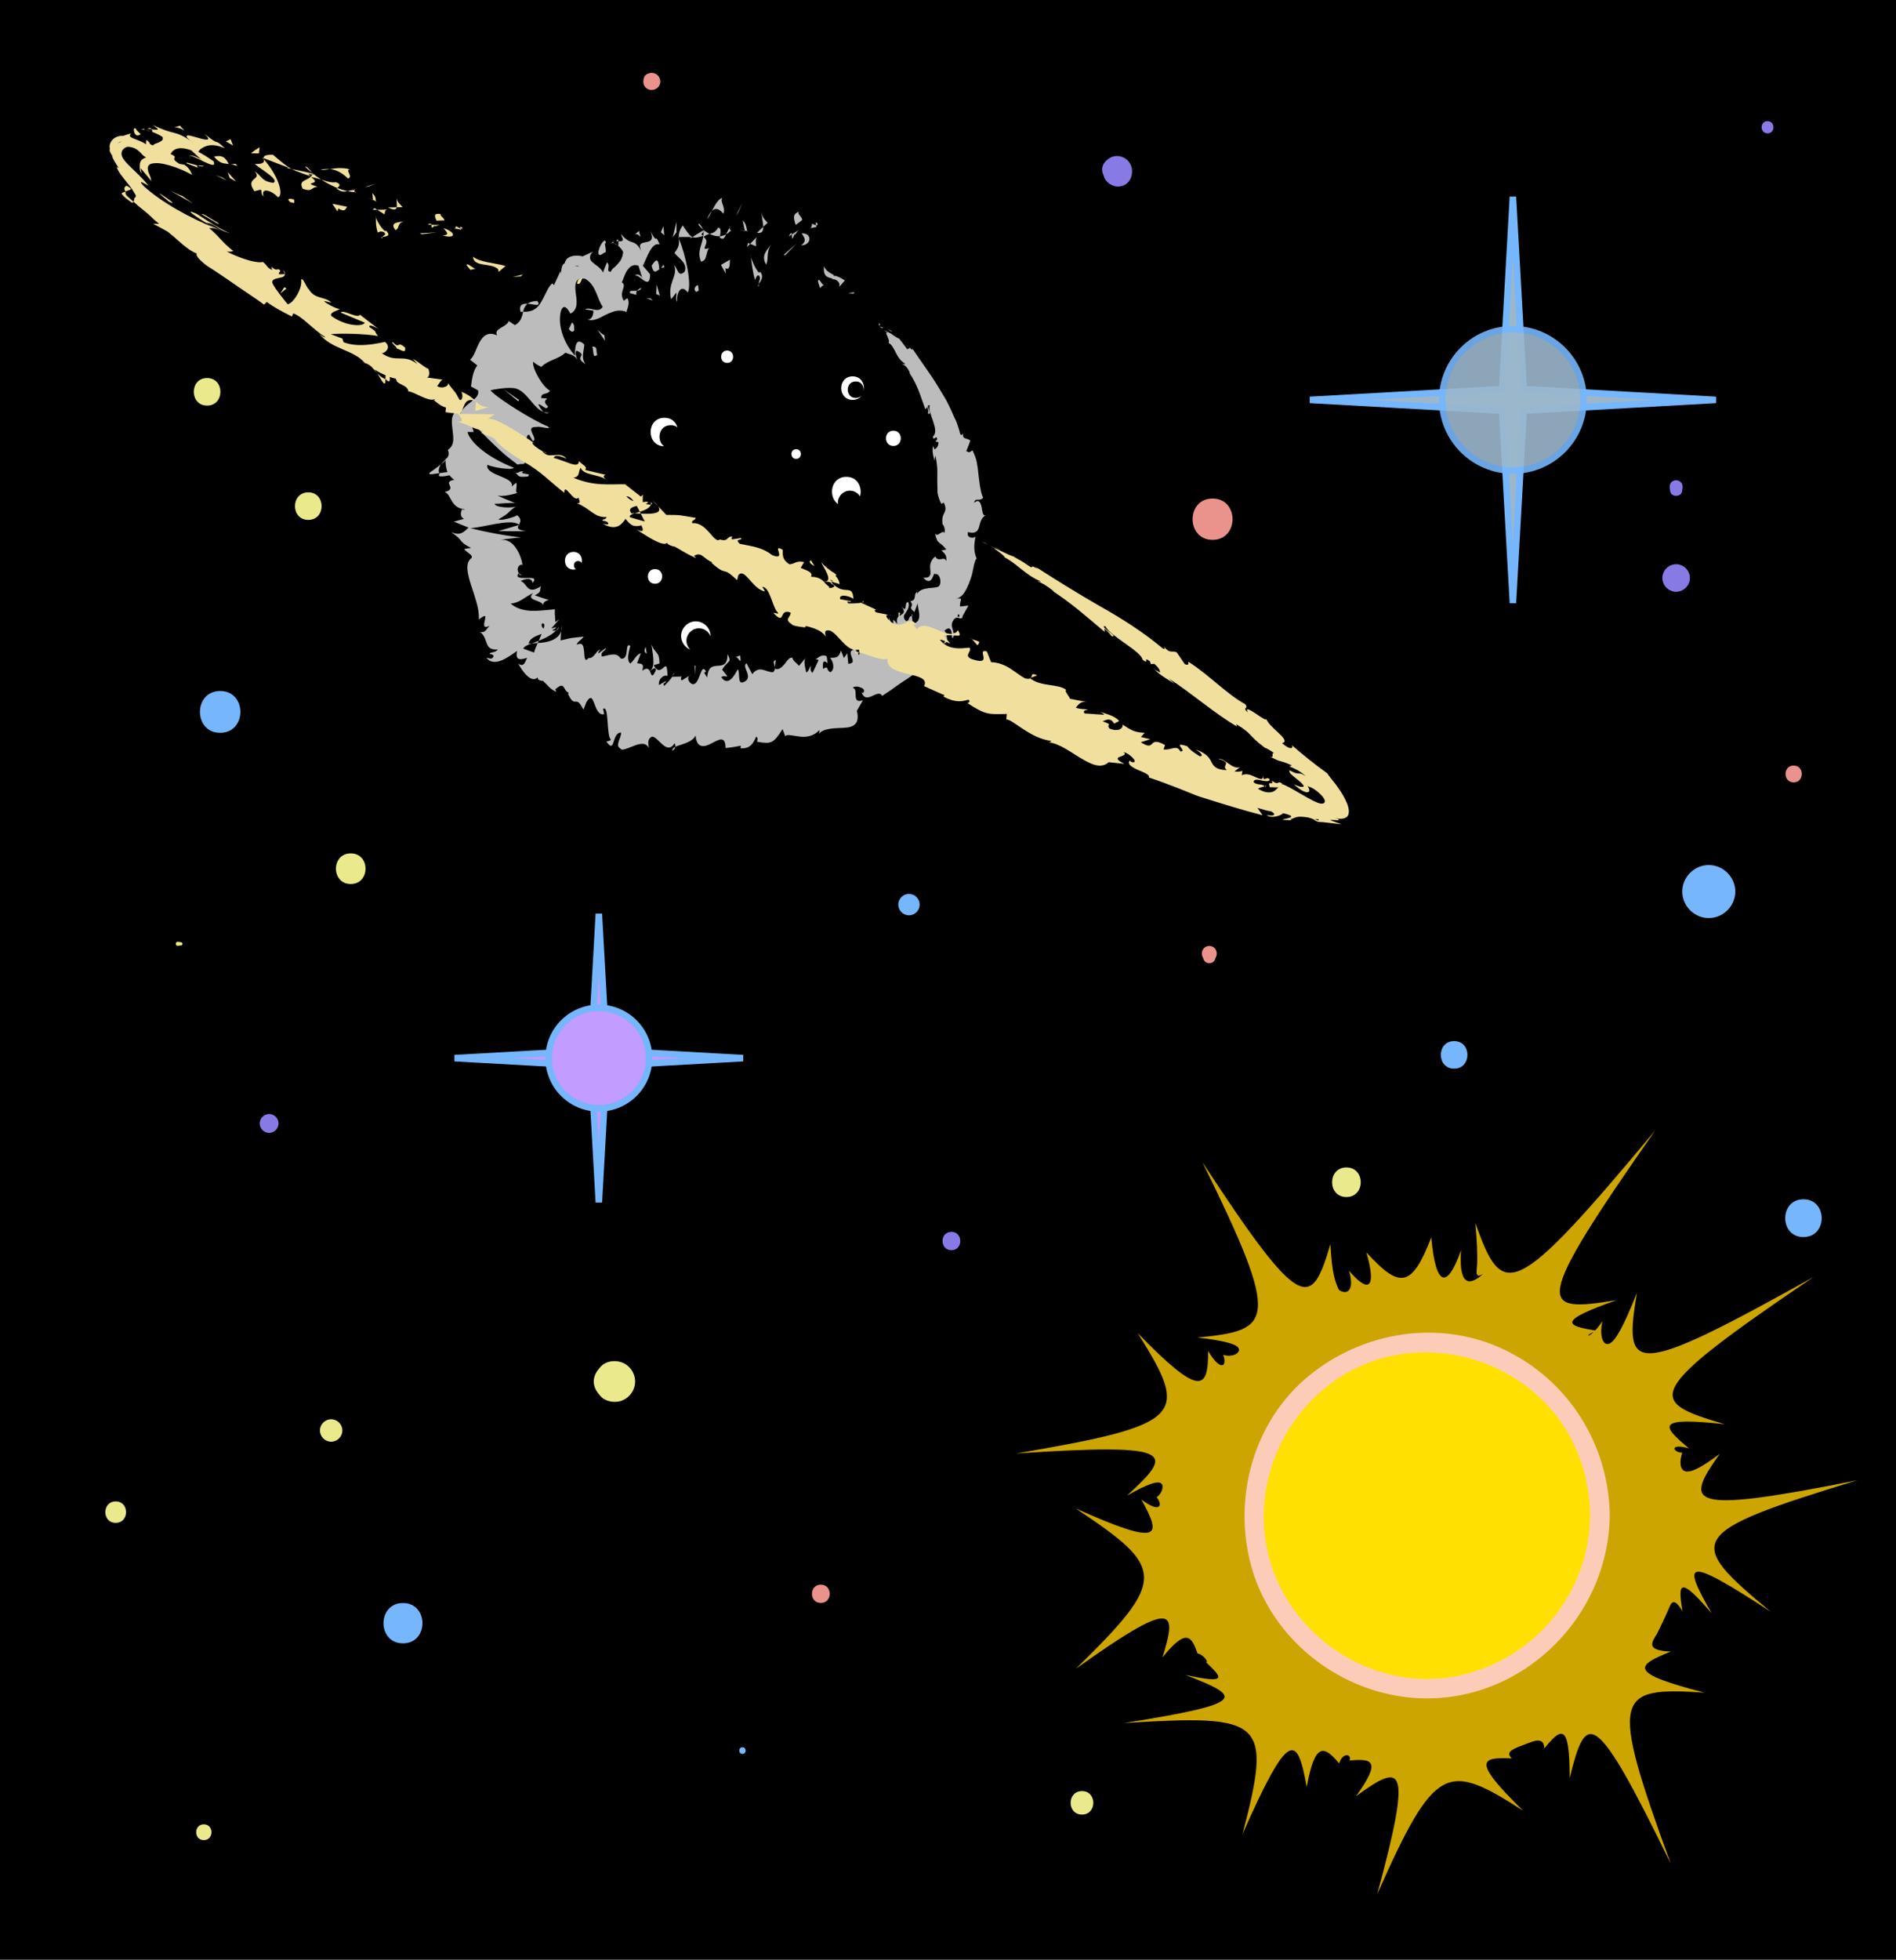 <!DOCTYPE svg PUBLIC "-//W3C//DTD SVG 1.1//EN" "http://www.w3.org/Graphics/SVG/1.1/DTD/svg11.dtd">
<svg version="1.1" id="planets" xmlns="http://www.w3.org/2000/svg" xmlns:xlink="http://www.w3.org/1999/xlink" x="0px" y="0px"
	 width="290.396px" height="300px" viewBox="0 0 290.396 300" enable-background="new 0 0 290.396 300" xml:space="preserve">
<filter  id="AI_GaussianBlur_4">
	<feGaussianBlur  stdDeviation="3"></feGaussianBlur>
</filter>
<g id="Layer_1">
	<g id="bkgrnd">
		<rect width="290.396" height="300"/>
	</g>
	<g id="planet">
		<g>
			<g>
				<g>
					<path fill="#BCBCBC" d="M134.637,49.577l0.013,0.034l0.003,0.008v0.001l-0.091,0.123v0l0,0l0.002,0.001l0.003,0.002
						l0.011,0.007l0.041,0.025c0.023,0.012,0.043,0.022,0.063,0.032c0.035,0.014,0.057,0.015,0.071,0.011
						c0.029-0.009,0.031-0.04,0.057-0.032C134.597,49.137,134.615,49.629,134.637,49.577z"/>
					<path fill="#BCBCBC" d="M130.689,44.962l0.207-0.204c0.009-0.027-0.987,0.084-0.994,0.111c0,0,0.199,0.017,0.397,0.035
						C130.495,44.933,130.689,44.962,130.689,44.962z"/>
					<path fill="#BCBCBC" d="M126.191,40.741c-0.101,1.42,0.358,1.62,0.898,1.789c0.135,0.041,0.274,0.082,0.413,0.124l0.026,0.008
						l0.003,0.001c-0.073,0.228-0.02,0.063-0.035,0.114v0h0.002l0.008-0.001l0.015-0.001l0.06-0.007l0.118-0.011
						c0.083-0.018,0.145,0.027,0.214,0.045c0.271,0.093,0.506,0.284,0.654,0.611l-0.003,0.487c0,0,0.211-0.248,0.422-0.496
						c0.209-0.231,0.418-0.462,0.418-0.462c-0.258-0.193-0.554-0.359-0.863-0.505c-0.154-0.073-0.315-0.119-0.475-0.176
						c-0.077-0.034-0.16-0.052-0.254-0.036l-0.133,0.007l-0.009,0c0.085-0.264,0.023-0.074,0.042-0.132l-0.001,0L127.71,42.1
						l-0.003-0.002l-0.015-0.007l-0.027-0.015l-0.056-0.03C127.016,41.729,126.464,41.426,126.191,40.741z"/>
					<path fill="#BCBCBC" d="M124.361,34.253c0.01,1.048-0.891,0.688,0.716,0.497c-0.053-0.126-0.062-0.194-0.088-0.285
						C124.851,34.446,124.665,34.4,124.361,34.253z"/>
					<path fill="#BCBCBC" d="M124.989,34.465C125.668,34.552,124.729,33.525,124.989,34.465L124.989,34.465z"/>
					<path fill="#BCBCBC" d="M121.87,34.429l0.999-0.753c-0.08-0.626-0.841-0.897-0.484-1.28
						C121.403,32.733,121.521,33.364,121.87,34.429z"/>
					<path fill="#BCBCBC" d="M120.807,36.197l0.48-0.313C121.249,35.621,121.144,35.514,120.807,36.197z"/>
					<path fill="#BCBCBC" d="M122.326,35.232l-1.039,0.652c0.062,0.44-0.056,1.284,0.462-0.222
						C121.56,36.42,121.847,35.709,122.326,35.232z"/>
					<path fill="#BCBCBC" d="M122.78,35.716c0.374,0.639,0.892,1.112-0.082,1.848C124.312,37.547,124.464,35.678,122.78,35.716z"/>
					<path fill="#BCBCBC" d="M125.273,43.072l0.309,0.997c0,0,0.161-0.131,0.323-0.262c0.16-0.119,0.321-0.239,0.321-0.239
						C125.908,43.827,125.447,42.292,125.273,43.072z"/>
					<path fill="#BCBCBC" d="M116.689,32.497c-0.086,0.554,0.196,1.503,0.21,2.223l0.661-0.603
						C117.271,33.715,116.684,33.323,116.689,32.497z"/>
					<path fill="#BCBCBC" d="M116.899,34.72c0,0-0.248,0.218-0.484,0.458c-0.236,0.236-0.473,0.471-0.473,0.471
						C116.729,35.771,116.911,35.344,116.899,34.72z"/>
					<path fill="#BCBCBC" d="M120.277,39.07c0,0,0.427-0.443,0.853-0.885c0.439-0.438,0.879-0.876,0.879-0.876
						s-0.51,0.434-1.02,0.867c-0.493,0.439-0.987,0.878-0.987,0.878L120.277,39.07z"/>
					<path fill="#BCBCBC" d="M113.129,32.405l0.545-1.293c0,0-0.243,0.489-0.485,0.977c-0.233,0.494-0.467,0.987-0.467,0.987
						L113.129,32.405z"/>
					<path fill="#BCBCBC" d="M110.81,32.714c0.365-1.074-0.579-1.769-0.183-2.438c-0.65,0.208-1.153,1.176-1.597,2.023
						C109.52,31.808,110.076,31.866,110.81,32.714z"/>
					<path fill="#BCBCBC" d="M108.292,33.546c0.236-0.272,0.474-0.744,0.738-1.247C108.771,32.564,108.523,32.935,108.292,33.546z"
						/>
					<path fill="#BCBCBC" d="M114.434,35.35c-0.06-0.337-0.169-1.22-0.677-1.597l0.325,1.569
						C114.189,35.331,114.311,35.34,114.434,35.35z"/>
					<path fill="#BCBCBC" d="M114.093,35.373l-0.011-0.05c-0.381-0.039-0.646-0.079-0.758-0.096
						C113.421,35.245,113.652,35.289,114.093,35.373z"/>
					<path fill="#BCBCBC" d="M114.522,35.358c-0.033-0.003-0.057-0.005-0.089-0.008C114.463,35.504,114.481,35.557,114.522,35.358z"
						/>
					<path fill="#BCBCBC" d="M118.159,37.385c-0.605,0.843-1.693,1.709-0.804,3.125C117.801,39.46,117.275,38.653,118.159,37.385z"
						/>
					<path fill="#BCBCBC" d="M114.889,37.325l0.903,0.377c0.004-0.415-0.136-1.023,0.143-1.454L114.889,37.325z"/>
					<polygon fill="#BCBCBC" points="114.424,37.814 114.889,37.325 114.552,37.186 					"/>
					<path fill="#BCBCBC" d="M109.971,34.873c-0.378,0.704-0.809,0.792-1.296,0.935c0.544,0.266,1.091,0.391,1.605,0.353
						C110.339,35.675,110.542,34.78,109.971,34.873z"/>
					<path fill="#BCBCBC" d="M111.977,35.228c-0.027,0.036-0.063,0.055-0.089,0.092C111.944,35.45,111.988,35.491,111.977,35.228z"
						/>
					<path fill="#BCBCBC" d="M103.872,36.295c0.034,0.085,0.071,0.176,0.107,0.265c-0.004-0.089-0.008-0.174-0.013-0.265H103.872z"
						/>
					<path fill="#BCBCBC" d="M110.379,36.447c0.404,0.288,0.63-0.099,0.849-0.586c-0.296,0.166-0.608,0.277-0.947,0.3
						C110.255,36.382,110.254,36.527,110.379,36.447z"/>
					<path fill="#BCBCBC" d="M106.958,34.381c0.23,0.294,0.488,0.554,0.753,0.785C107.477,34.693,107.001,33.968,106.958,34.381z"/>
					<path fill="#BCBCBC" d="M111.747,34.894c0.02-0.026,0.038-0.055,0.06-0.072C111.67,34.492,111.688,34.655,111.747,34.894z"/>
					<path fill="#BCBCBC" d="M111.747,34.894c-0.206,0.231-0.363,0.62-0.52,0.967c0.241-0.13,0.465-0.305,0.66-0.541
						C111.837,35.211,111.785,35.045,111.747,34.894z"/>
					<path fill="#BCBCBC" d="M103.719,46.199c-0.136-1.403,0.648-2.824,1.614-1.412c0.67-1.124-0.29-5.755-1.354-8.228
						c0.045,0.618,0.102,1.188-0.667,2.139c0.411,0.72,2.113,1.537,1.535,2.91c-1.023,0.871-0.964-0.379-1.607-1.046
						c0.675,1.687-1.069,2.727-0.448,5.254l0.803-1.025C103.664,45.189,103.415,45.866,103.719,46.199z"/>
					<path fill="#BCBCBC" d="M105.7,36.5l0.354-0.217c-0.444-0.2-0.796-0.734-1.478-1.774c-0.557,0.762-0.618,1.316-0.609,1.787
						c0,0,0.458-0.022,0.92-0.018c0.46-0.001,0.921-0.002,0.921-0.002L105.7,36.5z"/>
					<path fill="#BCBCBC" d="M107.718,36.111c-0.195,1.567-0.997,2.317-0.347,3.939c1.03-0.188,0.642-1.347,1.238-2.069
						c-1.705,0.506,0.451-0.903-0.865-1.693c0.329-0.29,0.638-0.394,0.931-0.48c-0.329-0.166-0.652-0.377-0.964-0.642
						c0.019,0.036,0.031,0.062,0.047,0.094l0.009-0.006c0,0.01,0,0.014-0.001,0.024c0.09,0.188,0.123,0.304,0.029,0.198
						c-0.005,0.02-0.026,0.029-0.035,0.035c0.002,0.217-0.019,0.408-0.042,0.592c-0.534-0.282-0.108-0.396,0.042-0.592
						c0.001-0.076,0.01-0.151,0.006-0.232l-0.008-0.019c0,0-0.437,0.237-0.859,0.503c-0.422,0.26-0.845,0.52-0.845,0.52
						C106.445,36.463,106.897,36.349,107.718,36.111z"/>
					<path fill="#BCBCBC" d="M116.233,43.851c-0.041-0.145-0.031-0.257-0.028-0.373C116.09,43.663,116.043,43.793,116.233,43.851z"
						/>
					<path fill="#BCBCBC" d="M115.626,42.863c0.129-0.214,0.264-0.854,0.643-0.667c0.306,0.503-0.05,0.76-0.063,1.282
						c0.249-0.401,0.894-1.071,0.205-1.901l-0.131,0.206c-0.622-0.575-1.425-2.563-1.302-2.778
						C115.125,40.433,115.262,41.452,115.626,42.863z"/>
					<path fill="#BCBCBC" d="M111.812,39.746l-1.387,0.8l0.74,1.342l-0.054-0.814C111.902,41.378,111.719,40.376,111.812,39.746z"/>
					<polygon fill="#BCBCBC" points="103.616,35.557 103.625,33.911 103.046,36.317 					"/>
					<polygon fill="#BCBCBC" points="101.737,36.03 101.613,34.623 101.227,35.552 					"/>
					<path fill="#BCBCBC" d="M105.572,103.457c0,0,0.091-0.059,0.183-0.117c0.091-0.065,0.183-0.13,0.183-0.13
						C105.77,103.29,105.657,103.369,105.572,103.457z"/>
					<path fill="#BCBCBC" d="M103.179,103.02l-0.147,0.48C103.193,103.248,103.273,103.056,103.179,103.02z"/>
					<path fill="#BCBCBC" d="M67.551,71.088c-0.269,0.197-0.555,0.407-0.825,0.604c-0.138,0.104-0.272,0.206-0.398,0.301
						c-0.112,0.073-0.216,0.141-0.31,0.202c-0.353,0.248-0.44,0.417,0.137,0.396l1.127-0.16c-0.097-0.226-0.111-0.432-0.04-0.702
						C67.301,71.486,67.411,71.275,67.551,71.088z"/>
					<path fill="#BCBCBC" d="M82.356,98.437c0.049-0.112,0.102-0.23,0.152-0.347c-0.377,0.143-0.73,0.276-1.054,0.398
						C81.729,98.473,82.035,98.455,82.356,98.437z"/>
					<path fill="#BCBCBC" d="M86.041,95.662c-0.018,0.01-0.097,0.939-0.097,0.939C86.031,96.322,86.043,96.037,86.041,95.662z"/>
					<path fill="#BCBCBC" d="M118.675,102.152l0.148-1.092C118.249,101.16,118.612,101.639,118.675,102.152z"/>
					<path fill="#BCBCBC" d="M82.307,46.075c-0.734,0.012-1.191,0.184-1.505,0.427C81.786,46.558,82.924,47.051,82.307,46.075z"/>
					<path fill="#BCBCBC" d="M102.975,114.937c0.292-0.159,0.433-0.366,0.458-0.612C103.14,114.473,102.957,114.66,102.975,114.937z
						"/>
					<path fill="#BCBCBC" d="M79.717,47.723c0.155,0.019,0.264-0.007,0.406-0.004c0.104-0.474,0.281-0.904,0.679-1.217
						C80.073,46.451,79.43,46.644,79.717,47.723z"/>
					<path fill="#BCBCBC" d="M142.915,68.296c0.017-0.044,0.021-0.092,0.042-0.134C142.89,68.17,142.894,68.223,142.915,68.296z"/>
					<path fill="#BCBCBC" d="M138.692,52.717c0.136,0.099,0.34,0.279,0.534,0.446C139.147,53.068,138.987,52.931,138.692,52.717z"/>
					<path fill="#BCBCBC" d="M93.927,37.027C94.253,36.834,93.941,36.849,93.927,37.027L93.927,37.027z"/>
					<path fill="#BCBCBC" d="M97.179,42.41c-0.044,0.186-0.058,0.412,0.011,0.757C97.14,42.802,97.142,42.563,97.179,42.41z"/>
					<path fill="#BCBCBC" d="M82.893,56.159l-0.024,0.02C83.125,56.265,83.077,56.247,82.893,56.159z"/>
					<path fill="#BCBCBC" d="M94.621,37.551c-0.177-0.145-0.366-0.253-0.558-0.314C94.165,37.331,94.336,37.436,94.621,37.551z"/>
					<path fill="#BCBCBC" d="M94.376,36.874c0.137,0.033,0.241,0.043,0.342,0.058C94.702,36.674,94.621,36.531,94.376,36.874z"/>
					<path fill="#BCBCBC" d="M93.459,37.241c0.194-0.079,0.398-0.061,0.604-0.004c-0.094-0.081-0.143-0.155-0.137-0.21
						C93.83,37.078,93.692,37.148,93.459,37.241z"/>
					<path fill="#BCBCBC" d="M139.669,94.292c0.033-0.002,0.062-0.013,0.104-0.011C139.678,93.8,139.642,93.953,139.669,94.292z"/>
					<path fill="#BCBCBC" d="M79.546,80.348c-0.014-0.013-0.044-0.016-0.06-0.027c-0.01,0.017-0.021,0.038-0.03,0.053L79.546,80.348
						z"/>
					<path fill="#BCBCBC" d="M80.563,81.316c-1.452-0.211-1.335-0.536-1.107-0.943l-3.119,0.918c0,0,1.059,0.017,2.117,0.033
						C79.508,81.32,80.563,81.316,80.563,81.316z"/>
					<path fill="#BCBCBC" d="M111.408,103.524l-0.801-1.017c0.919-1.547,1.55-0.973,0.822-2.373
						c-0.001,1.692-0.749,1.734-1.492,1.782c-0.744,0.063-1.482,0.083-1.629,1.799l-0.479-0.77c0.146,0.045,0.182-0.156,0.325-0.109
						c-0.88-1.735-0.915,2.435-2.243,1.839c-0.447-0.286-0.695-0.872-0.339-1.22l-1.13,0.691c-0.29-0.113-0.127-0.696,0.156-0.586
						l-1.597,0.038l0.029-0.099c-0.319,0.518-0.982,1.217-1.31,1.509c-0.301-0.58,0.276-0.313,0.26-0.761l-1.051,0.619
						c-0.149-0.957,0.757-1.644,1.307-1.382c-0.047-1.788-0.242-1.61-0.615-1.288c-0.362,0.325-0.919,0.79-1.495-0.376l0.882-0.252
						c-0.01-1.014-0.195-1.369-0.44-1.661c-0.236-0.31-0.541-0.543-0.752-1.254c-0.044,0.659,0.788,3.5-0.3,4.058
						c-0.182-0.333-0.463-0.554-1.153-0.038c0.362-1.18-0.184-1.034-0.786-1.147l0.574-1.534c-0.757,0.267-0.976,1.025-1.595,1.583
						c-0.622-0.429-0.28-1.658-0.018-2.704c-0.923-0.653-0.058,2.168-1.429,1.949c-0.339-0.453-0.669-0.631-1.126-0.635
						c-0.459-0.003-1.036,0.162-1.788,0.329c-0.312-0.791,0.597-0.819,0.618-1.334c0,0-0.291,0.219-0.581,0.438
						c-0.287,0.202-0.573,0.403-0.573,0.403c-0.103-0.106,0.144-0.424,0.268-0.585c-0.67,0.162-0.877,1.38-1.797,1.307
						c-0.584,0.696-0.593-0.1-0.656-0.891c-0.088-0.778-0.108-1.655-1.146-1.151c0.109-0.512,0.725-0.707,1.067-1.247
						c-0.917,0.121-1.308,0.122-1.707,0.19c-0.393,0.049-0.782,0.155-1.826,0.396c0,0,0.017-0.364,0.034-0.728
						c0.023-0.356,0.047-0.712,0.047-0.712c-0.2,0.67-0.708,1.114-1.373,1.396c-0.668,0.289-1.486,0.407-2.215,0.439
						c-0.263,0.61-0.498,1.166-0.556,1.454c0,0-0.412-0.135-0.823-0.287c-0.415-0.155-0.83-0.31-0.83-0.31
						c0.087-0.317,0.627-0.551,1.307-0.806c-0.168,0.009-0.333,0.021-0.477,0.042c0.127-0.799,1.054-1.167,1.982-1.485
						c-0.149,0.347-0.302,0.699-0.452,1.045c0.983-0.377,1.995-0.884,2.666-1.581c-0.193,0.063-0.417,0.046-0.599-0.032
						c0.257-0.113,0.472-0.233,0.571-0.371c0.103-0.147-0.252-0.008-0.706,0.1l1.221-1.398L85.06,95.22c0,0-0.032-0.487-0.063-0.975
						c-0.042-0.468-0.008-0.975-0.008-0.975c-1.058,0.078-2.314,0.264-3.551,0.237c-1.197-0.051-2.345-0.339-3.216-1.103
						c1.454-0.162,2.003-0.922,3.436-1.625c-1.213,1.25,1.333,0.962,1.54,1.916c-0.135-0.508,0.583-0.815,0.87-0.853
						c0,0-0.138-0.034-0.334-0.098c-0.201-0.064-0.468-0.15-0.735-0.236c-0.546-0.188-1.093-0.376-1.093-0.376
						c1.174-0.591,0.666-0.769,0.962-1.412c-2.156,1.477-2.083-0.426-3.124-0.779c0.781-0.374,1.669-0.563,1.838,0.295
						c0.688-0.831-0.133-0.776-0.989-0.763c-0.84,0.017-1.732,0.006-1.134-0.75c0.098,0.199,0.016,0.36,0.457,0.28
						c-0.899-0.207-0.779-1.606,0.044-1.564l0.093,0.194c-0.089-0.727-0.393-1.762-0.94-2.596c-0.512-0.845-1.307-1.501-2.41-1.395
						c0.275-0.069,2.637-0.349,3.089-0.364c0,0-0.487-0.062-1.218-0.153c-0.72-0.103-1.684-0.255-2.654-0.436
						c-0.97-0.179-1.944-0.385-2.677-0.552c-0.729-0.174-1.215-0.291-1.215-0.291c1.904-0.05,6.218-1.545,7.458-0.529
						c0.195-0.375,0.468-0.82-0.278-1.445c-0.241,0.253-2.636,0.937-2.848,0.624c1.989-1.16,1.011-0.781,2.718-2.028
						c-0.38,0.385-3.357,0.252-3.306-0.365c0.448,0.06,2.915-0.242,3.236-0.063c0,0-0.75-0.301-1.5-0.603
						c-0.759-0.313-1.483-0.654-1.483-0.654c0.531,0.345,2.465-0.041,3.282-0.359c-0.557,0.156,0.009-1.17-0.249-1.521
						c0,0-0.173,0.141-0.346,0.282c-0.168,0.145-0.335,0.29-0.335,0.29c0.482-1.516-4.125-1.661-3.723-3.327
						c0.566,0.337,3.632,0.899,4.075,0.463c-0.724-0.264-2.369-0.973-3.937-2.012c-0.775-0.514-1.543-1.126-2.109-1.736
						c-0.559-0.6-0.958-1.21-1.075-1.741l0.933,0.018c0,0-0.111-0.413-0.222-0.827c-0.089-0.405-0.177-0.81-0.177-0.81
						c0.861,0.865,2.224,2.345,3.588,3.631c0.689,0.645,1.322,1.256,1.966,1.767c0.634,0.51,1.188,0.919,1.577,1.219
						c0.801-0.24,1.03,0.157,1.142-0.454c0.839,0.072,1.082,0.688,1.075,0.836c0.018-0.01,0.196-0.236,0.486-0.524
						c0.289-0.285,0.577-0.569,0.577-0.569c-0.842-0.311-1.149-0.747-1.378-1.214c-0.206-0.469-0.374-0.949-1.07-1.252
						c0,0,0.044,0.164,0.109,0.41c0.071,0.243,0.14,0.567,0.275,0.869c0.244,0.583,0.489,1.165,0.489,1.165
						c-0.853-0.275-1.933-0.947-2.678-1.786c-0.775-0.833-1.088-1.828-0.602-2.432c0.815,0.007,2.758,1.727,3.319,1.954
						c-0.239-0.214-0.354-0.626-0.353-0.981c0.006-0.354,0.17-0.641,0.394-0.583l0.541,0.967c1.006-0.259-1.434-2.293,0.589-2.158
						c0.3-0.215,2.58,0.553,1.691-0.104c-2.074-0.798-7.67-4.248-8.764-5.511c0.199-0.064,2.827-0.601,3.956-0.261
						c1.721,0.551,2.707,3.104,4.188,3.563c-0.405-0.319-0.724-0.941-0.807-1.168c0.579-0.017,1.194,1.077,1.489,0.338
						c-1.456-1.284,1.124-1.133-1.063-1.29c0.046-0.957,0.849-0.383,1.373-1.124c-1.158-0.566-2.769-3.436-2.595-4.458
						c0.342,0.372,0.957,0.668,1.24,0.803c1.264-1.155,2.582-1.122,3.707-2.172c0.455,0.264,1.425,0.242,1.8,1.102
						c-0.087-0.405-0.415-1.058-0.094-1.402c1.896,0.794-0.595,0.868,1.389,2.056c-0.774-0.929-0.237-2.012-0.203-2.997
						c-1.41-1.374-1.445,0.718-1.422,1.691c-1.745-1.872-2.738-4.746-2.132-6.93c0.64-1.525,1.54,0.957,1.484,0.481
						c1.17-0.646,0.916-1.98,0.747-3.209c-0.068-0.604-0.105-1.17,0.071-1.578c0.086-0.207,0.236-0.358,0.446-0.477
						c0.23-0.085,0.535-0.112,0.935-0.052c0.93,0.548,1.365,1.375,1.7,2.167c0.333,0.797,0.576,1.565,0.986,2.108
						c-0.589,1.155-2.074-0.103-2.676,0.434c0,0,0.301,0.024,0.624,0.078c0.315,0.052,0.629,0.104,0.629,0.104
						c0.017,0.7-0.309,1.473-0.92,1.293c0.375,0.228,0.772,0.192,1.222,0.058c0.454-0.128,0.944-0.379,1.458-0.663
						c0.523-0.26,1.1-0.491,1.665-0.653c0.577-0.09,1.163-0.076,1.632,0.176c0.178-0.69,0.589-1.465,0.136-2.131l-0.522,0.402
						c-0.905-1.33,0.596-2.312-0.317-2.807c0.278-0.618,0.479-1.393,0.895-1.945c0.408-0.553,0.943-0.89,1.655-0.608l0.647,2.073
						c-0.136-0.624-1.047-1.089-1.25-0.37c0.147-0.519,0.784,0.072,1.326,0.478c0.551,0.399,1.045,0.574,1.062-0.875l-1.108-1.309
						c0.638-1.242,1.354-3.73,2.572-3.238c-0.835-2.035-0.207,0.284-1.405-2.052c1.202,2.93-2.89,0.445-1.195,3.441
						c-1.338-2.689-1.616-0.918-3.342-3.028c0.201,0.681,0.719,1.22-0.375,1.128c0.013,0.211-0.011,0.491-0.029,0.655
						c-0.029-0.011-0.041-0.021-0.067-0.036l0.065,0.069c-0.01,0.113-0.008,0.135,0.023,0.024c0.255,0.248,0.561,0.561,0.726,0.927
						c-0.082,0.852-0.375,1.344-0.746,1.747c-0.181,0.201-0.368,0.378-0.525,0.563l-0.015,0.017l-0.008,0.009l-0.003,0.004
						l-0.001,0.001l-0.001,0c0.077-0.02-0.105,0.027-0.087,0.023l-0.003,0.002l-0.046,0.043l-0.089,0.087
						c-0.057,0.058-0.109,0.117-0.157,0.177c-0.096,0.12-0.172,0.242-0.222,0.371c-0.837-0.059,0.067-0.881-0.568-1.453
						c0,0-0.162,0.391-0.324,0.782c-0.141,0.387-0.281,0.773-0.281,0.773c-0.328-0.712-1.112-1.109-1.547-1.505
						c-0.231-0.2-0.409-0.405-0.45-0.664c-0.014-0.26-0.006-0.569,0.437-0.988c0,0-0.118,0.043-0.296,0.107
						c-0.141,0.063-0.329,0.148-0.517,0.233c-0.375,0.173-0.751,0.347-0.751,0.347c-0.606-0.167-1.343-0.148-1.815,0.026
						c-0.244,0.086-0.458,0.217-0.633,0.377c-0.14,0.219-0.271,0.418-0.325,0.679c-0.363,0.083-0.48,0.72-0.512,1.149
						c-0.013,0.431,0.025,0.67-0.102-0.008l-1.009,2.186l-0.235-0.279c-0.419,0.313-0.663,0.788-0.912,1.288
						c-0.252,0.49-0.484,1.005-0.761,1.469c-0.514,0.952-1.237,1.654-2.809,1.583c-0.177,0.737-0.308,1.517-1.262,2.059
						l-0.958-0.632c-0.202,0.92-2.421,1.144-1.761,2.202c-1.41-0.647-2.159,0.078-2.703,1.039c-0.54,0.973-0.826,2.223-1.458,2.673
						l1.123,0.883c-0.624,0.786-0.797,1.871-0.975,3.215l1.085,0.6c0.356,1.45-2.108,1.88-2.718,3.62
						c-0.367-0.31-0.068-0.672,0.315-0.831c-0.833,0.165-1.261,0.583-1.465,1.104c-0.206,0.52-0.147,1.223-0.076,1.86
						c0.121,1.273,0.497,2.568-0.69,3.375c0.279,0.595,0.102,0.994-0.24,1.36c0.004-0.055-0.012-0.108-0.043-0.156
						c-0.021,0.058-0.034,0.148-0.042,0.241c-0.229,0.231-0.49,0.475-0.704,0.758c0.306-0.228,0.563-0.437,0.693-0.627
						c-0.025,0.441,0.042,1.216,0.29,1.803l-1.251,0.167c0.015,0.044,0.012,0.079,0.032,0.124c-0.473,0.506,0.58,0.431,1.524,0.195
						c0.198,0.265,0.439,0.506,0.735,0.692c-2.033,0.386,0.659,1.313-1.464,1.889c0.532,0.163,0.729,0.799,1.106,1.404
						c0.384,0.605,0.912,1.176,2.017,1.215c-0.285,0.039-0.41,0.193-0.447-0.068c-0.218,0.559-0.418,1.137,0.266,1.552l-1.544,0.41
						c0,0,0.565,0.235,1.129,0.471c0.563,0.222,1.126,0.444,1.126,0.444c-0.861,0.837-1.335,1.252-2.674,0.699
						c2.165,1.459,0.933,1.339,3.048,2.421l-1.016,0.143c0.163,0.522,1.687,1.017,0.94,1.525c-0.827,0.813-0.451,2.283,0.054,3.951
						c0.294,0.825,0.578,1.715,0.83,2.607c0.271,0.888,0.438,1.804,0.385,2.74c1.2-0.958,1.056-0.477,0.919,0.121
						c-0.146,0.601-0.3,1.352,0.74,0.83c-0.526,0.509-0.642,1.117-1.441,0.958c0.715,0.565,0.788,1.255,1.028,1.796
						c0.221,0.543,0.55,0.962,1.676,0.87c-0.467,0.577-1.053,0.304-1.297,0.69c0.206,0.028,0.812,0.091,0.574,0.49
						c-0.237,0.397-0.624,0.145-1.035,0.093c0.55,0.724,1.358,0.744,2.168,0.456c0.819-0.291,1.687-0.902,2.521-1.501
						c-0.231,1.243,0.171,1.51,1.537,1.052c-0.296,0.641-0.478,1.496-1.354,0.891c0.282,0.49,1.858,3.272,3.003,2.074
						c-0.138,0.425,0.543,0.602,0.779,0.55c0.942,0.866,0.91,1.113,2.036,1.704l-0.133-0.409c1.558-1.339,1.1,0.198,2.071,0.548
						l-0.132,0.156c0.573,1.239,0.898,1.217,1.185,1.192c0.293-0.012,0.541-0.017,1.184,1.229l0.448-1.151
						c0.695-1.128,0.926-0.57,1.227,0.251c0.295,0.818,0.708,1.804,1.495,1.589l-0.158-0.82c0.493-0.288,0.587,0.718,0.677,1.887
						c0.085,1.163,0.163,2.508,0.473,2.762c0.082,0.264-0.369,0.276-0.645,0.354c1.386,2.08,0.778-1.434,2.258-1.359
						c-0.006,0.905-1.008,1.994-0.099,2.444c0.139,0.403,1.04-0.032,1.977-0.388c0.947-0.379,1.916-0.632,2.388,0.325
						c-0.148-0.717-0.27-1.428,0.468-1.774c0.967,0.024,2.244,2.954,3.458,1.023c0.101,0.199,0.125,0.378,0.108,0.543
						c0.832-0.383,2.574-0.631,3.101-1.73c0.177,2.107,1.425,1.768,2.517,1.162c1.098-0.566,2.05-1.161,2.074,0.754
						c0,0,0.587-0.046,1.169-0.143c0.581-0.103,1.162-0.205,1.162-0.205l-0.039,0.391c1.522,0.107,1.979-0.832,2.39-1.786
						c0.362,0.201,0.157,0.585,0.149,0.785c2.222,0.385,2.5,0.225,3.903-1.942l0.411,1.122c0.172-0.396,1.02-0.119,2.079,0.006
						c1.06,0.167,2.307-0.018,3.134-0.98c0.02,0.131,0.045,0.359-0.071,0.569c0.478-0.528,1.125-0.667,1.809-0.776
						c0.685-0.104,1.43-0.086,2.107-0.141c1.361-0.072,2.406-0.566,1.906-2.598l0.942-1.617c-1.914,0.638-0.553-1.683-1.583-1.907
						c0.276-0.271,0.848-0.217,1.27-0.031c0.409,0.165,0.682,0.497,0.316,0.819l-0.228-0.109c0.726,2.063,2.468-0.666,3.168,0.559
						c0.424-0.282,0.838-0.573,1.268-0.839c0.405-0.305,0.817-0.599,1.234-0.885c0.82-0.59,1.72-1.071,2.486-1.728
						c0.79-0.625,1.593-1.238,2.34-1.901c0.687-0.724,1.387-1.435,2.022-2.187l-1.391-0.549c0.001,0,0.918-0.951,0.889-0.98
						c0.445-0.104,1.177,0.276,0.544,1.025c0.975,0.087,0.375-1.774,0.138-1.942c1.504-1.278,0.949,1.555,1.289,1.093l0.356-0.75
						l-0.236,0.064c-0.122-0.875-0.607-1.239,0.073-2.176c0.581-0.509,0.918,0.087,1.098-0.148c0.085,0.05,0.17-0.02,0.233-0.391
						l0.862-1.528l-1.28,0.152c-0.156-0.911,0.736-1.396-0.715-1.221c1.161-0.072,1.802-1.524,2.305-2.95
						c0.281-0.707,0.365-1.448,0.504-2.025c0.13-0.579,0.26-1.009,0.437-1.149c-0.479-1.166-0.414-2.138-0.162-3.363
						c-0.25,0.285-1.43,0.311-1.161-0.692c1.155,0.308,1.518-0.147,1.7-0.79c0.188-0.641,0.294-1.443,1.147-1.876
						c-0.568,0.387-0.627-0.396-0.747-1.109c-0.153-0.715-0.406-1.347-1.147-0.721c0.125-0.886,0.871-0.082,1.368-0.789
						c-0.285-0.526-0.35-1.086-0.465-1.663c-0.072-0.582-0.186-1.173-0.241-1.792c-0.067-0.616-0.133-1.251-0.249-1.887
						c-0.122-0.634-0.369-1.252-0.657-1.857c-0.237,0.017-0.448,0.509-0.969,0.067c0,0,0.175-0.39,0.324-0.784
						c0.153-0.394,0.281-0.789,0.281-0.789c-0.313-0.454-1.36-0.094-1.066-1.154c-0.103,0.171-0.271,0.426-0.469,0.134
						c-0.137-0.611-0.329-1.211-0.554-1.801c-0.098-0.3-0.269-0.573-0.397-0.862l-0.385-0.87c-0.271-0.575-0.528-1.157-0.839-1.714
						l-0.989-1.643c-1.295-2.207-2.866-4.21-4.265-6.356c0.332,0.624-0.001,0.302-0.407-0.037c0.218,0.262-0.208,0.174-0.269,0.316
						c0,0-0.313-0.423-0.627-0.847c-0.328-0.415-0.656-0.831-0.656-0.831c-0.134-0.001-0.305-0.096-0.492-0.235
						c-0.2-0.127-0.433-0.281-0.644-0.451c-0.497-0.256-0.938-0.533-1.1-0.507l0.589,0.321c-0.471-0.124-0.293,0.145-0.12,0.542
						c0.175,0.397,0.366,0.89,0.158,1.02c0.968,0.391,1.108,2.343,2.499,3.141c0.088,0.362-0.328-0.104-0.342,0.14
						c0.43,0.144,0.76,0.491,1.141,1.282l-0.116-0.036c1.309,2.042,1.561,3.121,2.477,5.65l0.298-0.366
						c0.215,0.542,0.108,0.727,0.113,1.021c0.421,0.173,0.282-0.21,0.146-0.606c-0.16-0.384-0.333-0.773,0.125-0.659
						c-0.437,1.059,1.626,3.825,0.469,4.779c0.132,0.88,0.515-0.448,0.667,0.432l-0.276,0.334l0.456,0.09
						c0.049,0.595-0.332,1.005-0.627,1.11c0.017-0.147-0.137-0.367-0.18-0.507c-0.132,0.423-0.082,0.939,0.005,1.383
						c0.092,0.443,0.229,0.814,0.161,0.958l0.188-0.894c0.124,0.575,0.208,1.193,0.271,1.825c0.037,0.636-0.002,1.295,0.006,1.938
						c-0.005,0.645,0.048,1.275,0.029,1.887c0.116,0.602,0.293,1.181,0.583,1.733l0.382-0.185c0.427,0.857,0.247,1.214,0.087,1.578
						c-0.174,0.368-0.401,0.741-0.273,1.691l-0.091-0.075c0.399,0.404,0.507,0.928,0.389,1.439
						c-0.396-0.515-1.038,0.768-1.462,0.097c0.5,1.896,0.537,0.959,1.747,2.446l-0.731,0.144c0.493,0.537,0.799,0.646,0.735,1.643
						c-0.375-0.912-1.15,0.32-1.686-0.712c-0.49,0.371-0.647,0.752-0.747,1.103c-0.099,0.35-0.055,0.699-0.021,1.018
						c0.07,0.634,0.097,1.162-1.08,1.138c1.459,1.579,1.576-1.172,1.784-0.555c0.739-0.203,1.07,1.217,0.667,1.768
						c-0.33,0.598-2.758-0.031-3.403,1.282c0.077-0.128-0.048-0.208,0.028-0.335c-0.661,0.256,0.03,1.296-1.062,1.425
						c0.773,0.971-0.563,0.685,0.623,1.654l0.519-1.374c-0.062,0.434,0.17,1.058,0.22,1.676c0.048,0.611-0.055,1.247-0.887,1.491
						c-0.175-0.282-0.206-0.833-0.228-1.192c-0.598,0.035-0.267,0.767-0.897,0.789c-0.557-0.536-0.339-0.906-0.021-1.316
						c0.262-0.438,0.609-0.939,0.362-1.595c-0.752-0.055,0.016,1.921-1.09,0.604c0.703,0.875,0.374,1.119-0.008,1.352
						c-0.39,0.237-0.836,0.455-0.578,1.381l-0.647-0.671c-0.001,0.21,0.094,0.752-0.13,0.955l-0.523-1.21
						c0.116,0.645-0.352,0.754-0.865,0.777c-0.506,0.035-1.038,0-1.135,0.448c1.224-1.009,1.078,0.618,2.105,0.673
						c-0.354,1.139-1.021,0.894-1.759,0.535c-0.372-0.179-0.75-0.365-1.146-0.431c-0.403-0.071-0.805-0.008-1.19,0.375
						c0.156-0.26,1.321-0.132,1.214,0.478c-0.491,0.078-1.197,0.079-1.726-0.214c-1.089,0.952,0.803,0.721,0.648,1.567
						c-1.136-0.721-0.323,0.813-0.722,1.485l-0.58-0.884c-1.852,0.286,0.759,2.116-1.058,2.235l-0.159-1.626
						c0,0-0.504,0.75-0.519,0.733l-0.443-1.139c-0.351,1.155-0.739,1.073-1.663,1.115c0.517,0.604,0.756,1.82,0.038,2.203
						c-0.771-0.394-0.138-1.048-1.128-0.522c-0.031-0.732-0.115-1.566,0.723-0.853c-0.103-0.345-0.066-0.723-0.172-1.061
						c-0.789-0.423-1.357,0.326-1.718,0.477c0.155-0.01,0.346-0.013,0.493,0.102c0,0-0.228,0.484-0.454,0.968
						c-0.24,0.496-0.481,0.991-0.481,0.991c-0.381-0.305-0.305-0.691-0.236-1.063c-0.262,0.208-0.282,0.802-0.724,1.005
						c-0.178-0.901-0.485-1.748-0.036-2.364c0,0-0.242,0.372-0.525,0.686c-0.279,0.331-0.56,0.662-0.56,0.662
						c-0.22-0.351-1.049-0.859-0.962-1.229c-0.462-0.169-0.795,0.392-1.207,0.914c-0.416,0.499-0.896,0.999-1.509,0.739
						c-0.018,0.188-0.094,0.377-0.297,0.551c-0.265-0.007-0.531-0.069-0.797-0.145c-0.27-0.093-0.537-0.193-0.802-0.246
						c-0.529-0.105-1.038-0.025-1.567,0.69c0,0-0.22-0.41-0.438-0.819c-0.213-0.418-0.426-0.837-0.426-0.837
						c-0.913,0.408,1.168,2.138-0.394,2.831c-1.123,0.592-0.541-1.463-0.969-1.937c-0.472,0.887-1.446,2.744-2.523,1.233
						C110.813,103.366,111.087,103.64,111.408,103.524z M99.532,102.74c0.287-0.165,0.931-0.843,0.913-0.102
						C99.841,103.942,99.79,103.261,99.532,102.74z M82.984,95.459c0.442-0.11,0.451,0.219,0.287,0.756
						C83.046,96.103,82.914,95.87,82.984,95.459z M88.59,40.702c-0.002,0.031,0,0.055,0.006,0.09
						C87.607,40.652,87.969,40.723,88.59,40.702z M90.517,40.509c0.06-0.292-0.046-0.499-0.214-0.675
						c0.064,0.442-0.278,0.648-0.74,0.757C89.879,40.92,90.208,41.087,90.517,40.509z M147.002,94.321l-0.328,0.127
						C146.708,93.775,146.843,94.042,147.002,94.321z"/>
					<path fill="#BCBCBC" d="M85.614,95.982c-0.116,0.189-0.276,0.358-0.439,0.526C85.387,96.44,85.565,96.278,85.614,95.982z"/>
					<path fill="#BCBCBC" d="M118.645,102.355c0.014,0.007,0.024,0.001,0.037,0.006c0.006-0.071,0.001-0.141-0.007-0.209
						L118.645,102.355z"/>
					<path fill="#BCBCBC" d="M84.097,63.135c-0.299,0.057-0.58,0.008-0.84-0.078C83.518,63.264,83.809,63.349,84.097,63.135z"/>
					<path fill="#BCBCBC" d="M98.017,35.262l-0.8,0.622c0.41-0.173,0.632,0.16,0.896,0.381
						C98.02,35.877,97.745,35.348,98.017,35.262z"/>
					<path fill="#BCBCBC" d="M106.683,44.71c0.096-0.222,0.24-0.044,0.335-0.27l-0.1-0.801
						C106.427,43.738,106.147,44.415,106.683,44.71z"/>
					<path fill="#BCBCBC" d="M99.81,40.675c0.313,1.396,0.735,0.835,1.269,0.475c-0.033,0.011-0.064,0.028-0.102,0.017
						C100.832,39.15,100.309,39.911,99.81,40.675z"/>
					<path fill="#BCBCBC" d="M101.204,41.08c0.166-0.096,0.342-0.165,0.525-0.125C101.677,40.144,101.487,40.826,101.204,41.08z"/>
					<path fill="#BCBCBC" d="M92.588,38.649c0.55,0.194-0.23-1.831,0.202-1.371c0.035-0.96-0.661-0.157-0.971,0.652
						C91.513,38.74,91.531,39.531,92.588,38.649z"/>
					<polygon fill="#BCBCBC" points="101.062,45.261 100.568,43.543 100.503,45.007 					"/>
					<path fill="#BCBCBC" d="M96.484,44.868l0.989,0.272c-0.08-0.284-0.007-0.477,0.103-0.637
						C97.013,44.566,96.33,44.365,96.484,44.868z"/>
					<path fill="#BCBCBC" d="M97.576,44.503c0.293-0.03,0.556-0.126,0.657-0.444C98.081,44.112,97.758,44.244,97.576,44.503z"/>
					<polygon fill="#BCBCBC" points="99.974,45.996 99.651,45.681 99.017,45.668 					"/>
					<path fill="#BCBCBC" d="M87.597,49.365l-0.466,0.99c0.272,0.476,0.688,0.562,0.828,0.167
						C87.897,50.082,88.045,49.68,87.597,49.365z"/>
					<path fill="#BCBCBC" d="M92.562,51.306c-0.396-0.162-0.622-0.461-1.051-0.837l1.163,1.717L92.562,51.306z"/>
					<path fill="#BCBCBC" d="M90.706,53.078c0.262,0.485-0.026,1.946,0.778,1.223C91.213,53.838,91.649,52.969,90.706,53.078z"/>
					<polygon fill="#BCBCBC" points="79.378,61.438 79.496,61.227 77.146,59.61 					"/>
					<path fill="#BCBCBC" d="M80.881,72.936c0.158-0.265,0.16-0.253,0.061-0.314c-0.098-0.044-0.292-0.074-0.482-0.103
						c-0.381-0.053-0.737-0.121-0.292-0.31c-0.589-0.228-0.734,0.336-1.242,0.15c0.142,0.111,0.222,0.199,0.295,0.271
						c0.075,0.087,0.147,0.195,0.247,0.252C79.671,73.009,80.012,73.028,80.881,72.936z"/>
					<path fill="#BCBCBC" d="M78.926,72.359c-0.089-0.071-0.202-0.151-0.358-0.245C78.709,72.252,78.824,72.316,78.926,72.359z"/>
					<path fill="#BCBCBC" d="M136.729,50.739c-0.071,0.08-0.183-0.082-0.364-0.163c-0.167-0.097-0.334-0.195-0.334-0.195
						c0,0,0.373,0.318,0.374,0.317C136.419,50.682,136.656,50.819,136.729,50.739z"/>
					<path fill="#BCBCBC" d="M135.198,50.305l-0.047-0.224c0,0-0.126-0.021-0.251-0.043c-0.12-0.026-0.24-0.053-0.24-0.053
						C134.811,50.063,135.111,50.208,135.198,50.305z"/>
					<path fill="#BCBCBC" d="M98.905,99.038l-0.169,0.366c-0.05,0.437,0.072,0.509,0.317,0.656L98.905,99.038z"/>
					<polygon fill="#BCBCBC" points="106.53,101.918 106.391,101.874 106.516,103.383 					"/>
					<path fill="#BCBCBC" d="M113.381,100.383c-0.277-0.06-0.579,0.265-0.859,0.206
						C113.096,100.325,113.596,102.184,113.381,100.383z"/>
				</g>
			</g>
		</g>
	</g>
	<g id="ring">
		<g>
			<g>
				<g>
					<path fill="#F1E09D" d="M88.444,43.427c0.452,0.252,0.616-0.672,0.75-0.802C88.318,42.517,88.376,43.659,88.444,43.427z"/>
					<polygon fill="#F1E09D" points="79.774,42.309 80.053,42.022 78.55,42.397 					"/>
					<path fill="#F1E09D" d="M72.441,39.28c0.102,1.7,2.752,0.875,3.848,1.92l0.082,0.413l1.061-0.898
						C75.771,40.239,73.394,40.138,72.441,39.28z"/>
					<path fill="#F1E09D" d="M69.823,34.625c0.008,0.644-1.043,0.121,0.837,0.547c-0.063-0.096-0.074-0.141-0.106-0.206
						C70.393,34.908,70.176,34.822,69.823,34.625z"/>
					<path fill="#F1E09D" d="M70.554,34.967C71.34,35.244,70.245,34.301,70.554,34.967L70.554,34.967z"/>
					<path fill="#F1E09D" d="M66.865,33.784l1.222-0.058c-0.075-0.411-0.946-0.863-0.511-0.955
						C66.422,32.599,66.499,33.007,66.865,33.784z"/>
					<path fill="#F1E09D" d="M65.467,34.395l0.614,0.018C66.046,34.239,65.927,34.133,65.467,34.395z"/>
					<path fill="#F1E09D" d="M67.381,34.45l-1.3-0.038c0.05,0.287-0.128,0.746,0.579,0.06C66.392,34.847,66.782,34.543,67.381,34.45
						z"/>
					<path fill="#F1E09D" d="M67.921,34.93c0.439,0.544,1.093,1.048-0.132,1.101C69.812,36.662,69.945,35.554,67.921,34.93z"/>
					<path fill="#F1E09D" d="M71.454,40.582l0.59,0.731l0.858-0.198C72.475,41.213,71.592,40.121,71.454,40.582z"/>
					<path fill="#F1E09D" d="M60.849,30.394c-0.191,0.267,0.004,0.93-0.083,1.339l0.9-0.018
						C61.366,31.349,60.711,30.852,60.849,30.394z"/>
					<path fill="#F1E09D" d="M60.766,31.733l-1.345,0.027C60.401,32.247,60.689,32.085,60.766,31.733z"/>
					<polygon fill="#F1E09D" points="64.623,35.864 66.923,35.577 64.261,35.728 					"/>
					<polygon fill="#F1E09D" points="56.554,28.534 57.486,28.126 55.906,28.669 					"/>
					<path fill="#F1E09D" d="M53.311,27.33c0.845-0.316-0.521-1.32,0.279-1.402c-1.107-0.328-2.164-0.189-3.064-0.048
						C51.427,25.961,52.336,26.398,53.311,27.33z"/>
					<path fill="#F1E09D" d="M49.067,26.024c0.437,0.021,0.919-0.064,1.459-0.145C50.047,25.837,49.565,25.859,49.067,26.024z"/>
					<path fill="#F1E09D" d="M57.564,30.798c-0.011-0.214,0.021-0.75-0.527-1.214l0.088,1.014
						C57.26,30.658,57.411,30.728,57.564,30.798z"/>
					<path fill="#F1E09D" d="M57.13,30.63l-0.004-0.033c-0.471-0.228-0.797-0.385-0.938-0.453
						C56.307,30.206,56.591,30.352,57.13,30.63z"/>
					<path fill="#F1E09D" d="M57.675,30.85c-0.041-0.019-0.07-0.033-0.11-0.052C57.572,30.897,57.586,30.936,57.675,30.85z"/>
					<path fill="#F1E09D" d="M62.007,33.861c-0.858,0.186-2.45,0.094-1.424,1.37C61.301,34.864,60.714,34.138,62.007,33.861z"/>
					<path fill="#F1E09D" d="M57.78,32.117l1.114,0.699c0.071-0.228-0.008-0.639,0.419-0.729L57.78,32.117z"/>
					<polygon fill="#F1E09D" points="57.082,32.129 57.78,32.117 57.367,31.858 					"/>
					<path fill="#F1E09D" d="M51.472,27.897c-0.759,0.11-1.458-0.14-2.259-0.399c0.806,0.517,1.639,0.958,2.458,1.291
						C51.871,28.567,52.402,28.241,51.472,27.897z"/>
					<path fill="#F1E09D" d="M54.479,29.393c-0.044,0.004-0.094-0.006-0.135-0.001C54.385,29.491,54.432,29.538,54.479,29.393z"/>
					<path fill="#F1E09D" d="M40.171,24.132c0.07,0.081,0.14,0.159,0.213,0.242c-0.005-0.055-0.009-0.106-0.013-0.164L40.171,24.132
						z"/>
					<path fill="#F1E09D" d="M51.759,29.003c0.566,0.417,1.006,0.361,1.467,0.251c-0.504-0.108-1.02-0.256-1.555-0.467
						C51.58,28.888,51.545,28.964,51.759,29.003z"/>
					<path fill="#F1E09D" d="M46.752,25.532c0.32,0.329,0.682,0.645,1.058,0.954C47.531,26.07,46.901,25.345,46.752,25.532z"/>
					<path fill="#F1E09D" d="M54.268,29.09c0.031-0.002,0.061-0.007,0.093-0.004C54.266,28.837,54.249,28.932,54.268,29.09z"/>
					<path fill="#F1E09D" d="M54.268,29.09c-0.362-0.009-0.719,0.085-1.042,0.165c0.392,0.085,0.845,0.161,1.118,0.137
						C54.305,29.306,54.279,29.19,54.268,29.09z"/>
					<path fill="#F1E09D" d="M40.387,30.099c-0.214-0.529-0.103-0.925,0.34-0.925c0.427-0.017,1.142,0.281,1.847,1.02
						c0.484-0.134,0.486-0.999,0.092-2.13c-0.388-1.129-1.239-2.536-2.282-3.689c0.076,0.399,0.125,0.764-1.356,0.731
						c0.405,0.375,1.433,1.017,2.164,1.594c0.741,0.58,1.172,1.092,0.661,1.288c-1.751-0.217-1.65-0.917-2.87-1.806
						c0.678,0.773,0.213,0.976-0.134,1.288c-0.177,0.167-0.336,0.353-0.357,0.622c-0.028,0.26,0.095,0.618,0.482,1.186
						c-0.025-0.008,0.979-0.266,1.005-0.227C40.128,29.354,39.899,29.678,40.387,30.099z"/>
					<path fill="#F1E09D" d="M43.917,25.709l0.756,0.158c-0.877-0.46-1.503-1.029-2.866-2.178c-1.286-0.025-1.431,0.239-1.437,0.521
						l3.8,1.458L43.917,25.709z"/>
					<path fill="#F1E09D" d="M47.638,27c-0.618,0.712-1.988,0.557-1.276,1.89c1.606,0.597,1.233-0.296,2.304-0.276
						c-2.755-0.89,0.889-0.175-1.021-1.501c0.576,0.071,1.087,0.229,1.568,0.384c-0.488-0.316-0.958-0.652-1.403-1.011
						c0.022,0.033,0.038,0.056,0.057,0.083l0.014,0.002l-0.005,0.013c0.106,0.164,0.135,0.249,0.007,0.126
						c-0.011,0.007-0.047-0.003-0.063-0.006c-0.039,0.118-0.109,0.207-0.181,0.29c-0.792-0.521-0.097-0.289,0.181-0.29
						c0.017-0.041,0.045-0.074,0.056-0.121l-0.009-0.016c0,0-0.733-0.166-1.465-0.333c-0.864-0.185-1.729-0.369-1.729-0.369
						c0.38,0.201,0.818,0.38,1.346,0.565C46.446,26.604,46.966,26.782,47.638,27z"/>
					<path fill="#F1E09D" d="M58.579,36.501c-0.039-0.104-0.01-0.163,0.01-0.226C58.396,36.314,58.31,36.36,58.579,36.501z"/>
					<path fill="#F1E09D" d="M57.851,35.59c0.217-0.044,0.501-0.318,1.007,0.001c0.363,0.454-0.175,0.399-0.269,0.685
						c0.423-0.08,1.406-0.106,0.554-0.954l-0.212,0.044c-0.802-0.685-1.545-2.236-1.334-2.281
						C57.544,33.951,57.552,34.588,57.851,35.59z"/>
					<path fill="#F1E09D" d="M53.181,31.661l-2.285-0.467l0.802,1.176l0.111-0.461C52.922,32.571,52.899,31.934,53.181,31.661z"/>
					<path fill="#F1E09D" d="M39.66,23.492c0,0,0.021-0.238,0.043-0.475c0.029-0.236,0.058-0.471,0.058-0.471
						s-0.375,0.217-0.703,0.448c-0.332,0.23-0.617,0.473-0.617,0.473L39.66,23.492z"/>
					<polygon fill="#F1E09D" points="35.699,22.283 35.318,21.307 34.605,21.637 					"/>
					<path fill="#F1E09D" d="M136.081,94.125l0.622,0.119C136.424,94.162,136.231,94.13,136.081,94.125z"/>
					<path fill="#F1E09D" d="M132.242,92.025l-0.247,0.225C132.258,92.194,132.394,92.121,132.242,92.025z"/>
					<path fill="#F1E09D" d="M57.802,57.176c0.527,0.823,1.025,1.883,1.2,1.422l0.029-0.541
						C58.46,57.787,58.087,57.483,57.802,57.176z"/>
					<path fill="#F1E09D" d="M98.144,78.63c-0.046-0.095-0.095-0.194-0.143-0.292c-0.291,0.09-0.563,0.174-0.811,0.25
						C97.479,78.602,97.803,78.615,98.144,78.63z"/>
					<path fill="#F1E09D" d="M99.918,76.587l0.858,0.892C100.606,77.233,100.334,76.94,99.918,76.587z"/>
					<path fill="#F1E09D" d="M157.919,103.748l0.941-0.361C157.84,102.911,158.142,103.459,157.919,103.748z"/>
					<path fill="#F1E09D" d="M19.376,28.422c-0.187,0.101-0.277,0.243-0.333,0.381c-0.009,0.162,0.072,0.353,0.169,0.539
						c0.232-0.16,0.573-0.233,0.772-0.31C20.148,28.937,20.06,28.784,19.376,28.422z"/>
					<path fill="#F1E09D" d="M130.936,99.977c0.388,0.081,0.597,0.035,0.663-0.111C131.205,99.775,130.949,99.782,130.936,99.977z"
						/>
					<path fill="#F1E09D" d="M20.279,31.065c0.09-0.055,0.093-0.137,0.152-0.202c-0.348-0.298-0.709-0.601-1.016-0.896
						c-0.223-0.259-0.186-0.423-0.204-0.625c-0.146,0.038-0.311,0.075-0.425,0.135c-0.118,0.059-0.24,0.12-0.069,0.303
						C18.954,30.1,19.436,30.524,20.279,31.065z"/>
					<path fill="#F1E09D" d="M176.858,102.485c-0.041-0.051-0.099-0.102-0.134-0.152
						C176.68,102.362,176.749,102.416,176.858,102.485z"/>
					<path fill="#F1E09D" d="M157.068,86.104c0.226,0.118,0.591,0.309,0.936,0.489C157.843,86.493,157.563,86.342,157.068,86.104z"
						/>
					<path fill="#F1E09D" d="M21.986,19.755C22.331,19.635,21.934,19.643,21.986,19.755L21.986,19.755z"/>
					<path fill="#F1E09D" d="M28.938,23.904c-0.006,0.099,0.05,0.232,0.277,0.471C29.01,24.132,28.931,23.985,28.938,23.904z"/>
					<path fill="#F1E09D" d="M35.727,38.435c0.012,0.01,0.021,0.018,0.035,0.029C35.833,38.391,35.817,38.403,35.727,38.435z"/>
					<path fill="#F1E09D" d="M23.206,20.147c-0.173-0.061-0.39-0.128-0.535-0.167c-0.144-0.038-0.285-0.068-0.422-0.09
						c0.085,0.031,0.194,0.065,0.334,0.103C22.743,20.032,22.946,20.083,23.206,20.147z"/>
					<path fill="#F1E09D" d="M22.569,19.682c0.256,0.041,0.458,0.073,0.65,0.103C23.119,19.62,22.936,19.517,22.569,19.682z"/>
					<path fill="#F1E09D" d="M21.476,19.89c0.208-0.054,0.481-0.041,0.772,0c-0.154-0.053-0.248-0.101-0.262-0.135
						C21.879,19.784,21.728,19.823,21.476,19.89z"/>
					<path fill="#F1E09D" d="M193.698,120.344c0.029,0.026,0.062,0.045,0.096,0.079C194.086,120.231,193.938,120.24,193.698,120.344
						z"/>
					<path fill="#F1E09D" d="M72.928,61.431c-0.025-0.011-0.043-0.009-0.067-0.019c0.02,0.019,0.044,0.043,0.063,0.061
						L72.928,61.431z"/>
					<path fill="#F1E09D" d="M74.831,62.308c-1.041-0.03-1.419-0.364-1.907-0.835l-0.151,1.456L74.831,62.308z"/>
					<path fill="#F1E09D" d="M145.533,98.511l-0.986-1.215c2.024-0.271,2.964,0.587,2.181-0.831
						c-1.197,2.039-5.049-2.095-6.277-0.11l-0.622-0.834c0.231,0.134,0.333,0.032,0.562,0.166c-1.126-1.77-2.006,0.945-3.935-0.484
						c-0.645-0.547-0.996-1.106-0.374-1.078l-1.882-0.378c-0.45-0.292-0.149-0.569,0.299-0.281l-2.554-1.168l0.051-0.047
						c-0.521,0.114-1.577,0.143-2.076,0.125c-0.475-0.613,0.428-0.029,0.4-0.354l-1.625-0.287c-0.28-0.785,1.12-0.643,2.025-0.069
						c-0.204-2.482-1.328-0.287-3.342-2.471l0.074-0.142c0.041-0.02-0.03-0.059-0.091-0.095c-0.054-0.034-0.038-0.033-0.061-0.051
						c-0.055-0.056-0.112-0.114-0.171-0.173l-0.022-0.017l0.026,0.008l0.202,0.098l0.05,0.024c0.035,0.024,0.177,0.072,0.136,0.087
						c-0.021,0.042-0.043,0.083-0.072,0.138l1.161,0.35c-0.086-0.567-0.317-0.938-0.632-1.258l0.112-0.175
						c0.064-0.022-0.1-0.082-0.147-0.121l-0.051-0.044l-0.193-0.17c-0.345-0.165-0.386-0.243-0.552-0.356
						c-0.143-0.108-0.29-0.221-0.445-0.339c-0.307-0.242-0.628-0.528-0.944-0.911c0.178,0.528,2.148,3.188,0.372,2.95
						c-0.357-0.356-0.891-0.698-1.912-0.704c0.338-0.7-0.553-0.917-1.582-1.365l0.525-0.882c-1.224-0.259-1.369,0.247-2.216,0.346
						c-1.169-0.682-1.069-1.504-1.061-2.231c-1.874-1.083,0.781,1.772-1.605,0.825c-1.443-1.133-2.769-1.308-4.962-1.737
						c-0.975-0.861,0.47-0.441,0.192-0.894l-1.355,0.208c-0.236-0.138-0.048-0.313,0.047-0.402c-0.98-0.146-0.514,0.842-1.958,0.42
						c-0.842,0.772-2.011-2.739-4.194-2.484c-0.277-0.446,0.463-0.426,0.51-0.82c-2.6-0.426-2.183-0.454-4.502-0.455l-1.28-1.344
						c0.824,1.211-1.032,1.211-2.633,1.151c0.25,0.51,0.46,0.955,0.628,1.202c0,0-0.569-0.157-1.139-0.314
						c-0.565-0.166-1.131-0.333-1.131-0.333c-0.175-0.268,0.176-0.434,0.688-0.597c-0.175-0.007-0.341-0.011-0.476-0.004
						c-0.57-0.69,0.051-0.95,0.814-1.135c0.165,0.29,0.322,0.591,0.472,0.889c0.767-0.235,1.536-0.561,1.683-1.098
						c-0.182,0.025-0.485-0.017-0.793-0.113c0.204-0.069,0.354-0.15,0.335-0.263c-0.025-0.121-0.336-0.045-0.781-0.005l0.009-1.144
						l-0.303,0.305l-2.405-1.883c-2.406-0.056-4.749,0.345-7.919-1.009c1.068-0.172,0.688-0.864,1.112-1.528
						c0.422,1.163,2.494,0.925,4.008,1.847c-0.785-0.492-0.417-0.746-0.141-0.765c0,0-0.806-0.167-1.593-0.359
						c-0.791-0.192-1.582-0.384-1.582-0.384c0.378-0.538-0.356-0.733-0.958-1.337c-0.034,0.695-0.654,0.605-1.437,0.314
						c-0.792-0.272-1.798-0.667-2.429-0.825c0.124-0.346,0.54-0.512,1.976,0.132c-0.6-0.698-1.287-0.589-1.935-0.551
						c-0.165,0.013-0.33,0.023-0.493,0.022l-0.122-0.003c-0.027,0.011-0.024-0.029-0.077,0.022l-0.058-0.01
						c-0.077-0.014-0.153-0.032-0.229-0.056c-0.303-0.095-0.598-0.277-0.868-0.63c0.324,0.191,0.47,0.341,0.685,0.276
						c-0.905-0.212-2.607-1.54-2.01-1.515l0.321,0.191c-2.051-1.47-6.46-4.325-7.264-3.798c0.042-0.108,0.866-0.687,1.092-0.746
						c0,0-1.358-0.022-2.716-0.045c-1.361-0.01-2.722-0.021-2.722-0.021c0.755-0.408,0.475-2.773,2.474-1.95
						c-0.446-0.429-1.001-0.956-2.216-1.447c0.285,0.323,0.251,1.494-0.26,1.238c-0.825-1.573-0.648-0.977-1.842-2.655
						c0.426,0.484-0.812,1.107-1.609,0.533c0.227-0.066,0.588-1.046,0.956-0.951l-2.686-0.36c0.625,0.157,0.645-0.789,0.378-1.378
						c0.081,0.338-1.736-1.195-2.341-1.458l0.704,0.811c-2.183-1.689-3.201-0.089-5.447-1.653c0.417-0.029,1.542-0.845,0.475-1.749
						c-0.874,0.167-4.034,0.964-6.343,0.049l-0.184-0.559l-1.79-0.672c1.518-0.174,5.353-0.063,7.249,0.28
						c-0.695-0.813,0-0.516-1.298-1.35c-0.261-0.588,0.984,0.04,1.371,0.278l-2.848-2.195c-0.286,0.71-2.695-0.912-2.935-0.314
						l3.67,1.533c-0.28,0.704-3.058,0.504-5.108-1.015c-0.37-0.609,1.159-0.847,1.255-1.084c-0.419,0.031-2.285-0.934-2.375-1.218
						l1.125,0.266c-1.017-1.028-2.486-0.451-3.449-2.032c-0.45-0.377-0.845-1.825-1.19-1.511c0.259,1.276-1.145,3.61-2.055,3.782
						c-0.144-0.167-2.039-2.472-2.346-3.247c-0.263-1.057,2.14-0.503,1.877-1.436c-0.077,0.076-0.256,0.093-0.445,0.083
						c-0.171,0.003-0.313,0.007-0.409-0.01c-0.193-0.366,0.578-0.395-0.102-0.772c-0.82,0.383-1.307-1.045-0.948,0.135
						c-1.006-0.459-0.612-0.652-1.466-1.247c-0.254,0.131-1.071,0.07-2.152-0.238c-1.035-0.292-2.496-0.861-3.339-1.351
						c0.5,0.101,0.851-0.015,0.987-0.063c-0.98-0.799-1.517-1.361-1.986-1.868c-0.474-0.512-0.882-0.965-1.727-1.665
						c0.435,0.083,0.487-0.218,1.958,0.504c-0.669-0.35-1.802-0.899-2.357-1.343c1.656,0.353,1.357,0.992,3.647,1.675
						c-1.647-0.691-3.316-1.844-5.155-3.013c-1.348-0.599-1.037-0.257-0.205,0.32c0.835,0.584,2.141,1.361,2.955,1.831
						c-0.843-0.341-1.769-0.747-2.771-1.229c-1.027-0.491-2.049-1.025-3.019-1.585c-1.966-1.129-3.727-2.37-4.965-3.49
						c-1.597-1.618,1.135,0.228,0.609-0.177c-0.895-1.186-2.184-2.277-3.056-3.169c-0.438-0.457-0.806-0.863-0.966-1.301
						c-0.071-0.225-0.116-0.446-0.018-0.729c0.076-0.282,0.418-0.626,0.881-0.73c0.986,0.036,1.496,0.459,1.837,0.77
						c0.346,0.331,0.521,0.651,0.997,0.861c-0.316,0.112-0.704,0.306-0.855,0.625c-0.139,0.312-0.121,0.573-0.126,0.768
						c0.003,0.403-0.015,0.642,0.291,1.086c0.003,0.021-0.166-0.796-0.146-0.83c0.525,0.681,1.552,1.754,1.588,2.007
						c0.065-0.019,0.018-0.122-0.035-0.263c0.04-0.086-0.006-0.245-0.094-0.471c-0.089-0.223-0.23-0.512-0.324-0.873
						c-0.037-0.18-0.082-0.383-0.021-0.59c0.05-0.209,0.228-0.384,0.449-0.472c0.928-0.273,1.978-0.003,3.034,0.288
						c1.064,0.322,2.176,0.796,3.319,1.411c-0.171-0.265-0.241-0.505-0.423-0.781c-0.071-0.122-0.255-0.33-0.344-0.425
						c-0.093-0.099-0.245-0.221-0.48-0.368l-0.717-0.115c-0.923-0.549-0.85-0.717-0.778-0.889c0.077-0.16,0.167-0.298-0.608-0.62
						c0.099-0.103,0.159-0.239,0.256-0.378c0.14-0.135,0.305-0.269,0.532-0.367c0.454-0.195,1.162-0.258,2.381,0.169l1.778,1.63
						c-0.451-0.481-2.055-1.122-2.124-0.746c0.056-0.271,1.257,0.347,2.286,0.849c1.034,0.489,1.875,0.844,1.485-0.058
						c0,0-0.598-0.397-1.196-0.794c-0.567-0.329-1.134-0.658-1.134-0.658c0.241-0.402,0.674-0.694,1.304-0.899
						c0.634-0.187,1.547-0.177,2.779,0.381c-0.972-0.927-1.09-0.92-1.278-0.964c-0.201-0.045-0.454-0.138-1.926-1.298
						c1.502,1.355,0.056,0.933-1.256,0.557c-0.656-0.185-1.324-0.4-1.392-0.197c-0.124,0.146,0.126,0.443,1.072,1.097
						c-1.553-1.15-2.305-1.383-3.065-1.588c-0.764-0.197-1.534-0.372-3.224-1.201c0.545,0.477,1.529,0.925-0.173,0.666
						c0.08,0.135,0.112,0.303,0.123,0.399c-0.062-0.017-0.083-0.023-0.136-0.038c0.05,0.021,0.089,0.037,0.139,0.057
						c0.013,0.067,0.023,0.081,0.051,0.02c0.564,0.211,1.104,0.471,1.493,0.741c0.238,0.526-0.322,0.695-0.604,0.86
						c-0.362,0.146-0.791,0.23-0.806,0.44c-0.846-0.202-0.266-0.423-1.094-0.83c0.008,0.01-0.017,0.665-0.029,0.653
						c-0.525-0.377-1.309-0.657-1.832-0.855c-0.529-0.208-0.809-0.401-0.478-0.792c0-0.024-1.128,0.322-1.133,0.355
						c-0.564-0.023-1.091,0.079-1.567,0.492c-0.244,0.208-0.44,0.541-0.507,0.798c-0.078,0.266-0.057,0.479,0.001,0.694
						c-0.326,0.456,1.092,1.878,0.277,1.036c0,0,0.188,0.486,0.469,0.958c0.265,0.468,0.594,0.94,0.594,0.939l-0.296-0.144
						c0.147,0.68,1.061,1.733,1.852,2.733c0.201,0.254,0.382,0.498,0.545,0.739c0.16,0.241,0.278,0.463,0.434,0.711
						c0.186,0.256,0.085,0.41-0.077,0.545c-0.131,0.047-0.048,0.187-0.083,0.28c-0.019,0.101-0.046,0.199-0.125,0.285
						c0.258,0.229,0.52,0.459,0.792,0.7c0.25,0.231,0.68,0.534,0.997,0.805c0.338,0.279,0.672,0.57,0.985,0.873
						c0.253,0.286,0.737,0.655,1.173,1.04c0,0-0.248-0.011-0.495-0.022c-0.121-0.003-0.241-0.007-0.331-0.009
						c-0.065,0.004-0.109,0.006-0.109,0.006c0.424,0.215,0.852,0.443,1.287,0.682c0.212,0.119,0.432,0.241,0.658,0.367l0.33,0.188
						l0.189,0.153c0.499,0.409,1.026,0.85,1.469,1.258c0.914,0.823,1.921,1.612,2.75,1.901c-0.16,0.292,0.309,0.857,1.149,1.555
						c0.413,0.351,1.017,0.708,1.62,1.096c0.563,0.378,1.151,0.774,1.75,1.177c1.161,0.796,2.322,1.62,3.411,2.336
						c0.532,0.362,1.042,0.709,1.513,1.03c0.181,0.129,0.355,0.254,0.52,0.372c0.128,0.095,0.246,0.188,0.354,0.279l0.415-0.428
						c1.13,0.835,2.301,1.453,3.856,2.236l0.206-0.48c1.454,0.509,2.952,2.413,4.928,3.633c-0.24,0.073-0.706-0.29-0.99-0.614
						c1.696,2.452,5.366,2.517,7.018,4.572c0.625,0.193,0.971,0.493,1.271,0.835c-0.049-0.031-0.098-0.052-0.144-0.063
						c0.05,0.04,0.13,0.093,0.212,0.146c0.186,0.221,0.371,0.458,0.586,0.692c-0.155-0.242-0.311-0.46-0.469-0.618
						c0.411,0.256,1.06,0.605,1.729,0.896l-0.031,0.603c0.052,0.027,0.093,0.049,0.147,0.078c0.486,0.545,0.611,0.104,0.512-0.429
						c0.351,0.126,0.685,0.222,0.969,0.258c0.02,1.012,1.733,0.798,1.9,1.968c0.646-0.094,3.203,1.7,4.013,1.157
						c-0.044,0.111,0.102,0.273-0.226,0.067c0.612,0.524,1.224,1.044,1.962,1.228l-0.07,0.72l1.934,0.239
						c0.671,0.905,0.915,1.329-0.237,1.163c2.543,0.762,1.883,0.888,4.103,1.458l-0.315,0.279c0.655,0.409,1.991,0.638,2.194,1.169
						c0.521,0.786,2.253,1.986,4.373,3.338c2.279,1.169,4.351,3.332,6.147,4.686c-0.027-1.74,1.468,1.653,2.183,0.726
						c0.053,0.446,0.492,0.95-0.282,0.85c2.14,0.864,2.68,2.258,4.535,2.13c0.046,0.469-0.685,0.25-0.59,0.565
						c0.196,0.021,0.782,0.07,0.881,0.393c0.093,0.319-0.44,0.117-0.83,0.08c2.038,1.133,2.809,0.176,3.486-0.751
						c0.779,1.047,1.319,1.287,2.428,0.996c0.186,0.528,0.604,1.204-0.734,0.652c0.691,0.426,4.122,2.819,4.632,2.01
						c0.114,0.333,0.972,0.591,1.211,0.592c1.584,0.898,1.688,1.049,3.315,1.787l-0.368-0.369c1.159-0.719,1.438,0.446,2.782,0.98
						l-0.092,0.089c2.548,2.276,1.452,0.286,3.905,2.652l0.179-0.747c0.994-1.301,2.144,2.156,4.104,2.467l-0.414-0.696
						c1.171-0.036,1.574,3.298,2.404,3.962c0.138,0.232-0.42,0.043-0.748-0.007c1.981,2.117,0.761-0.736,2.667-0.024
						c0.09,0.658-1.044,1.019,0.122,1.736c0.094,0.162,0.369,0.263,0.757,0.341c0.194,0.04,0.415,0.073,0.654,0.107
						c0.119,0.017,0.243,0.034,0.37,0.051l0.193,0.027c0.064,0.009,0.061-0.003,0.095-0.004L123.355,96l0.019-0.008
						c-0.006-0.015-0.112-0.058-0.061-0.066l0.188-0.078c1.167,0.285,2.428,0.692,2.979,1.627c-0.149-0.576-0.298-1.142,0.673-0.934
						c1.324,0.592,2.603,3.408,4.381,2.894c0.103,0.197,0.109,0.333,0.064,0.431c1.131,0.247,3.368,1.35,4.329,0.958
						c-0.367,2.979,6.794,1.855,5.609,4.202c0,0,0.782,0.355,1.564,0.709c0.778,0.363,1.574,0.687,1.574,0.687l-0.194,0.207
						c1.932,1.02,2.903,0.74,3.861,0.474c0.389,0.36-0.049,0.437-0.143,0.545c2.706,1.729,3.058,1.739,6.004,1.634l-0.072,0.862
						c0.849-0.144,3.681,2.932,6.902,3.274c-0.064,0.07-0.186,0.186-0.457,0.192c1.804,0.248,3.444,1.566,5.066,2.511
						c1.596,0.954,3.041,1.58,4.167,0.556l2.409,0.252c-2.697-1.333,0.854-0.923-0.116-1.811c1.135,0.306,2.501,1.922,1.115,1.499
						l-0.159-0.212c-0.504,0.548,0.305,1.037,1.209,1.445c0.912,0.388,1.897,0.741,1.695,1.168c1.409,0.464,2.791,0.975,4.155,1.506
						c0.681,0.271,1.358,0.541,2.034,0.81c0.67,0.275,1.326,0.557,2.117,0.781c3.023,0.955,6.094,1.908,9.122,2.686
						c0,0-0.203-0.283-0.405-0.566c-0.194-0.283-0.389-0.566-0.389-0.566s0.505,0.146,1.011,0.292
						c0.493,0.171,1.047,0.229,1.047,0.229c0.615,0.282,0.945,0.844-0.646,0.581c0.434,0.374,1.132,0.282,1.639,0.159
						c0.518-0.138,0.873-0.359,0.858-0.452c1.572,0.376,1.422,0.575,0.926,0.728c-0.489,0.149-1.313,0.248-0.813,0.304l1.319,0.058
						l-0.346-0.129c0.926-0.248,0.806-0.589,2.697-0.315c1.303,0.301,0.982,0.545,1.486,0.626c0.041,0.053,0.229,0.094,0.764,0.097
						l2.942,0.344c0,0-0.45-0.161-0.899-0.321c-0.436-0.167-0.872-0.333-0.872-0.333c0.229-0.029,0.5-0.019,0.753-0.001
						c0.128,0.01,0.247,0.02,0.354,0.028c0.101,0.004,0.146-0.025,0.199-0.035c0.184-0.068,0.134-0.106-0.731-0.381
						c0.333,0.112,0.685,0.19,1.077,0.189c0.194-0.009,0.396-0.021,0.604-0.106c0.2-0.07,0.435-0.234,0.533-0.472
						c0.176-0.47,0.088-0.875-0.013-1.278c-0.105-0.4-0.291-0.805-0.497-1.208c-0.394-0.797-0.98-1.641-1.532-2.364
						c-0.538-0.716-1.075-1.308-1.15-1.516c-2.113-1.525-3.62-2.744-5.481-4.355c0.372,0.469-0.146,0.894-1.467-0.282
						c0.855-0.18,0.172-0.917-0.604-1.631c-0.76-0.705-1.629-1.445-1.863-2.212c0.535,1.172-3.68-2.628-2.773-0.858
						c-0.991-0.88,0.224-0.421-0.397-1.262c-2.807-1.514-5.399-4.375-8.684-6.482c-0.14,0.09,0.254,0.658-0.562,0.365l-1.235-1.804
						c-0.676-0.376-1.088,0.314-1.938-0.915c0.09,0.216,0.223,0.542-0.229,0.289c-2.928-2.453-6.213-4.551-9.627-6.463
						c-3.39-1.95-6.717-4.009-9.967-6.104c0.854,0.61,0.229,0.294-0.478-0.083c0.44,0.275-0.099,0.139-0.056,0.266
						c0,0-0.677-0.444-1.353-0.888c-0.701-0.403-1.401-0.807-1.401-0.807c-0.611-0.125-3.141-1.494-3.488-1.564l0.926,0.442
						c-0.638-0.255-0.229-0.01,0.271,0.365c0.506,0.366,1.099,0.866,0.959,0.908c0.687,0.332,1.494,0.935,2.372,1.653
						c0.896,0.689,1.86,1.492,3.036,1.958c0.409,0.384-0.461-0.146-0.27,0.103c0.614,0.207,1.276,0.587,2.39,1.471l-0.159-0.046
						c3.286,2.226,4.551,3.408,7.981,6.283l-0.057-0.508c0.747,0.604,0.825,0.849,1.145,1.178c1.215,0.163-2.147-1.624-0.991-1.551
						c0.571,1.425,5.545,3.86,5.699,5.142c1.193,0.861-0.084-0.634,1.11,0.225l0.172,0.435l0.49-0.052
						c0.754,0.607,0.963,1.154,0.865,1.353c-0.174-0.159-0.573-0.34-0.787-0.472c0.839,0.978,2.906,1.993,3.193,2.329l-1.044-0.967
						c3.389,2.166,7.077,5.407,10.454,7.359l-0.103-0.348c2.552,1.524,1.745,1.646,4.318,3.554l-0.108-0.023
						c0.274,0.09,0.578,0.237,0.885,0.426c0.267,0.155,0.487,0.309,0.704,0.505c-0.325-0.102-0.244,0.128-0.234,0.305
						c0.02,0.186-0.034,0.314-0.373,0.216c0.794,0.38,1.124,0.555,1.424,0.634c0.33,0.108,0.606,0.099,1.911,0.694
						c0.011,0.008-0.415,0.141-0.425,0.131c0.994,0.439,1.403,0.546,2.561,1.52c-0.752-0.486-0.902-0.416-1.144-0.416
						c-0.229,0.016-0.559-0.053-1.338-0.485c-0.121,0.189-0.022,0.372,0.254,0.636c0.272,0.256,0.714,0.587,1.116,0.925
						c0.401,0.333,0.76,0.671,0.768,0.855c0.005,0.09-0.089,0.143-0.321,0.118c-0.24-0.021-0.652-0.15-1.189-0.411
						c0.612,0.564,1.063,0.895,1.495,1.085c0.419,0.216,0.86,0.173,0.881-0.084c0.041-0.455-0.564-1.005-0.049-0.606
						c0.366,0.054,1.073,0.493,1.713,1.104c0.309,0.302,0.614,0.652,0.695,0.989c0.09,0.362-0.212,0.507-0.496,0.485
						c-0.492,0.026-1.834-0.705-3.09-1.445c-1.283-0.738-2.419-1.437-3.039-1.559c0.143,0.038,0.004-0.102,0.139-0.066
						c-0.492-0.293-0.532-0.176-0.685-0.113c-0.136,0.067-0.393,0.079-0.929-0.34c0.19,0.482-0.063,0.414-0.228,0.396
						c-0.175-0.02-0.289,0.003-0.089,0.608l1.376,0.04c-0.28,0.086-0.416,0.458-0.874,0.644c-0.224,0.094-0.521,0.143-0.892,0.101
						c-0.19-0.026-0.375-0.055-0.615-0.147c-0.245-0.097-0.507-0.223-0.783-0.385c0.068-0.092,0.248-0.168,0.456-0.228
						c0.103-0.025,0.212-0.053,0.319-0.08c0.079-0.034,0.156-0.067,0.225-0.097c-0.142-0.117-0.22-0.152-0.367-0.198
						c-0.146-0.044-0.285-0.059-0.426-0.075c-0.281-0.032-0.572-0.067-0.898-0.335c0.016-0.274,0.183-0.378,0.439-0.388
						c0.129-0.005,0.28,0.014,0.447,0.047c0.145,0.023,0.405,0.104,0.485,0.106c0.452,0.071,1.065,0.21,1.097-0.211
						c-0.319-0.307-0.461-0.134-0.662-0.067s-0.34,0.054-0.379-0.563c0.019,0.389-0.049,0.563-0.243,0.583
						c-0.263-0.009-0.568-0.139-0.891-0.285c-0.653-0.293-1.337-0.647-2.109-0.292l0.1-0.645c-0.233,0.034-0.742,0.197-1.192,0.042
						c0,0,0.212-0.155,0.423-0.31c0.201-0.157,0.402-0.314,0.402-0.314c-0.601,0.187-1.188-0.158-1.722-0.535
						c-0.541-0.377-1.028-0.786-1.628-0.767c2.348,0.716,0.374,0.949,1.336,1.748c-1.64-0.041-2.033-0.609-2.359-1.241
						c-0.29-0.597-0.755-1.428-2.7-1.994c0.546,0.109,1.815,1.127,0.905,1.113c-0.688-0.408-1.567-1.02-1.896-1.529
						c-2.58-0.834,0.156,0.812-1.063,0.796c-0.587-1.114-1.363-0.152-2.584-0.314l0.237-0.665c-2.734-1.538-1.312,1.138-3.712-0.437
						c0,0,0.362-0.114,0.725-0.228c0.358-0.106,0.728-0.245,0.728-0.245c0,0-0.366-0.06-0.72-0.154
						c-0.357-0.086-0.715-0.173-0.715-0.173l0.575-0.642c-1.668-0.074-2.067-0.417-3.393-1.26c0.132,0.623-0.696,1.147-1.975,0.621
						c-0.688-0.779,0.759-0.437-1.07-1.12c0.592-0.252,1.257-0.592,1.765,0.376c0.174-0.187,0.577-0.252,0.75-0.435
						c-0.721-0.873-2.258-1.132-2.903-1.409c0.235,0.135,0.514,0.303,0.622,0.468l-3.015-0.204
						c-0.296-0.449,0.126-0.508,0.542-0.562c-0.564-0.171-1.075-0.022-1.883-0.321c0.456-0.473,0.67-1.082,1.893-0.829l-2.777-0.537
						c-0.057-0.325-0.977-1.283-0.559-1.343c-1.231-0.997-3.891-0.464-5.527-1.77c-0.145,0.071-0.386,0.091-0.812-0.004
						c-1.643-0.926-2.809-2.379-5.189-2.49l-0.646-1.631c-1.685-0.491,0.921,2.103-1.893,1.293
						c-2.024-0.512-0.264-1.265-0.773-1.878c-1.155,0.101-3.271,0.467-4.528-1.223C144.616,97.976,144.975,98.346,145.533,98.511z
						 M126.16,89.029c0.089,0.003,0.197,0.007,0.314,0.011c0.059,0.001,0.12,0.003,0.183,0.005l0.289,0.038l0.206,0.072l0.051,0.02
						c0.036,0.023,0.169,0.065,0.128,0.078l-0.05,0.109c0.271,0.07,0.487,0.193,0.507,0.436c-0.409,0.254-0.648,0.26-0.842,0.138
						l0.042-0.111c0.031-0.015-0.046-0.049-0.088-0.076c-0.033-0.021-0.031-0.024-0.049-0.038c-0.051-0.047-0.103-0.096-0.158-0.148
						C126.413,89.383,126.366,89.221,126.16,89.029z M95.935,75.991c0.382-0.057,0.76,0.257,1.122,0.734
						C96.68,76.596,96.294,76.369,95.935,75.991z M18.516,21.663c0,0.019,0.001,0.032,0.007,0.051
						c-0.52,0.168-0.668,0.346-0.624,0.294C17.938,21.966,18.194,21.789,18.516,21.663z M20.297,21.353
						c0.007-0.133-0.14-0.23-0.328-0.317c0.149,0.212-0.146,0.287-0.561,0.376C19.736,21.543,20.092,21.602,20.297,21.353z
						 M201.878,125.592l-0.55-0.179C202.192,125.386,202.029,125.481,201.878,125.592z"/>
					<path fill="#F1E09D" d="M99.702,76.819c0.05,0.16,0.019,0.292-0.019,0.422C99.885,77.212,99.951,77.091,99.702,76.819z"/>
					<path fill="#F1E09D" d="M157.744,103.815c0.018,0.015,0.039,0.022,0.057,0.036c0.052-0.028,0.089-0.064,0.118-0.104
						L157.744,103.815z"/>
					<path fill="#F1E09D" d="M43.335,41.348c0.068,0.149,0.22,0.387,0.264,0.55c0.049-0.049,0.057-0.122-0.002-0.227
						c-0.027-0.051-0.08-0.117-0.136-0.18C43.431,41.446,43.39,41.399,43.335,41.348z"/>
					<path fill="#F1E09D" d="M27.812,19.251c0.004,0.004-0.107-0.02-0.235-0.016c-0.101,0.032-0.235,0.074-0.37,0.117
						c-0.268,0.082-0.536,0.163-0.536,0.163c0.61-0.052,1.063,0.203,1.6,0.453c-0.153-0.164-0.395-0.365-0.531-0.509
						C27.599,19.31,27.521,19.171,27.812,19.251z"/>
					<path fill="#F1E09D" d="M44.552,30.998c0.166-0.068,0.355,0.124,0.525,0.057l-0.033-0.508
						C44.264,30.28,43.798,30.488,44.552,30.998z"/>
					<path fill="#F1E09D" d="M32.775,23.988c0.946,1.118,1.529,1.021,2.415,1.134c-0.058-0.015-0.109-0.023-0.178-0.055
						C34.351,23.672,33.496,23.821,32.775,23.988z"/>
					<path fill="#F1E09D" d="M35.401,25.158c0.279,0.045,0.583,0.115,0.917,0.259C36.093,24.863,35.855,25.176,35.401,25.158z"/>
					<path fill="#F1E09D" d="M21.439,20.604c0.532,0.163-1.012-1.01-0.476-0.729c-0.452-0.54-0.527-0.111-0.42,0.29
						C20.657,20.574,20.95,20.955,21.439,20.604z"/>
					<path fill="#F1E09D" d="M36.158,27.782l-1.277-1.432c0,0,0.076,0.228,0.151,0.456c0.084,0.229,0.169,0.458,0.169,0.458
						L36.158,27.782z"/>
					<path fill="#F1E09D" d="M28.632,25.036l1.705,0.646c-0.225-0.205-0.171-0.282-0.047-0.325
						C29.406,25.122,28.229,24.693,28.632,25.036z"/>
					<path fill="#F1E09D" d="M30.29,25.356c0.463,0.123,0.855,0.194,0.907,0.04C30.971,25.358,30.496,25.288,30.29,25.356z"/>
					<path fill="#F1E09D" d="M34.762,27.653c0,0-0.163-0.121-0.333-0.23c-0.171-0.111-0.341-0.223-0.341-0.223l-1.052-0.375
						c0,0,0.438,0.207,0.876,0.413C34.346,27.441,34.762,27.653,34.762,27.653z"/>
					<path fill="#F1E09D" d="M24.409,29.639c0,0,0.36,0.307,0.719,0.613c0.374,0.307,0.747,0.613,0.747,0.613
						c0.69,0.373,0.738,0.261,0.106-0.225C25.336,30.21,24.762,29.734,24.409,29.639z"/>
					<path fill="#F1E09D" d="M27.891,29.977c-0.405-0.088-1.021-0.43-1.826-0.801l3.516,1.989c0,0-0.421-0.291-0.842-0.582
						C28.314,30.28,27.891,29.977,27.891,29.977z"/>
					<path fill="#F1E09D" d="M30.92,32.813c0.976,0.544,3.439,2.131,2.38,1.237C32.419,33.601,30.909,32.483,30.92,32.813z"/>
					<polygon fill="#F1E09D" points="43.87,44.17 43.551,43.953 42.911,44.942 					"/>
					<path fill="#F1E09D" d="M62.07,53.24c-1.342-1.228-0.731,0.331-1.894-0.854c-0.496-0.017,0.952,0.968,0.467,0.915
						C61.696,53.675,62.083,54.124,62.07,53.24z"/>
					<path fill="#F1E09D" d="M60.643,53.3c-0.168-0.061-0.351-0.119-0.553-0.168C60.389,53.249,60.542,53.287,60.643,53.3z"/>
					<polygon fill="#F1E09D" points="153.279,84.15 152.223,83.658 152.891,84 					"/>
					<path fill="#F1E09D" d="M151.194,83.308l-0.228-0.153c0,0-0.653-0.258-0.653-0.257
						C150.553,83.007,151.019,83.214,151.194,83.308z"/>
					<path fill="#F1E09D" d="M124.204,85.757l-0.191,0.187c0.041,0.319,0.275,0.454,0.746,0.725L124.204,85.757z"/>
					<polygon fill="#F1E09D" points="137.854,93.861 137.628,93.718 137.605,94.822 					"/>
					<path fill="#F1E09D" d="M150.004,98.262c-0.456-0.272-1.127-0.324-1.57-0.61C149.532,98.003,149.613,99.468,150.004,98.262z"/>
				</g>
			</g>
		</g>
	</g>
	<g id="craters">
		<path id="_x39_" fill="#FFFFFF" d="M136.832,65.929c-1.511,0-1.511,2.342,0,2.342S138.343,65.929,136.832,65.929z"/>
		<path id="_x38_" fill="#FFFFFF" d="M121.94,68.759c-0.959,0-0.959,1.486,0,1.486C122.898,70.245,122.898,68.759,121.94,68.759z"/>
		<path id="_x37_" fill="#FFFFFF" d="M100.322,87.112c-1.452,0-1.452,2.252,0,2.252S101.774,87.112,100.322,87.112z"/>
		<path id="_x36_" fill="#FFFFFF" d="M111.371,53.665c-1.22,0-1.22,1.891,0,1.891S112.591,53.665,111.371,53.665z"/>
		<path id="_x35_" fill="#FFFFFF" d="M128.334,76.945c0-1.001,0.835-1.836,1.836-1.836c0.647,0,1.222,0.353,1.55,0.87
			c0.378-1.316-0.314-2.986-2.094-2.986c-2.418,0-2.838,3.085-1.27,4.171C128.348,77.091,128.334,77.02,128.334,76.945z"/>
		<path id="_x34_" fill="#FFFFFF" d="M131.067,60.921c-1.634,0-1.634-2.533,0-2.533c0.902,0,1.304,0.773,1.209,1.465
			c0.223-1.02-0.337-2.24-1.689-2.24c-2.323,0-2.323,3.603,0,3.603c0.645,0,1.103-0.281,1.39-0.681
			C131.772,60.766,131.47,60.921,131.067,60.921z"/>
		<path id="_x33_" fill="#FFFFFF" d="M105.139,98.085c0-1.04,0.868-1.908,1.909-1.908c0.795,0,1.485,0.508,1.769,1.211
			c0-0.008,0.003-0.015,0.003-0.023c0-1.228-1.025-2.252-2.252-2.252c-1.229,0-2.252,1.024-2.252,2.252
			c0,0.929,0.588,1.74,1.406,2.08C105.364,99.097,105.139,98.614,105.139,98.085z"/>
		<path id="_x32_" fill="#FFFFFF" d="M88.552,85.88c0.264,0,0.438,0.13,0.542,0.303c0.178-0.769-0.239-1.699-1.263-1.699
			c-1.743,0-1.743,2.702,0,2.702c0.139,0,0.263-0.022,0.38-0.054C87.711,86.829,87.819,85.88,88.552,85.88z"/>
		<path id="_x31_" fill="#FFFFFF" d="M102.724,65.087c0.426,0,0.771,0.124,1.039,0.323c-0.248-0.801-0.91-1.455-2-1.455
			c-2.793,0-2.813,4.291-0.065,4.362C100.515,67.45,100.856,65.087,102.724,65.087z"/>
	</g>
</g>
<g id="stars">
	<g id="star">
		<polygon fill="#C29CFF" stroke="#75B6FC" stroke-miterlimit="10" points="91.72,139.886 92.892,160.807 113.813,161.979 
			92.892,163.15 91.72,184.071 90.548,163.15 69.627,161.979 90.548,160.807 		"/>
		<g filter="url(#AI_GaussianBlur_4)">
			<circle fill="#C29CFF" cx="91.72" cy="161.979" r="7.69"/>
			<circle fill="none" stroke="#75B6FC" stroke-miterlimit="10" cx="91.72" cy="161.979" r="7.69"/>
		</g>
	</g>
	<g id="star_1_">
		<polygon fill="#9BB7CC" stroke="#75B6FC" stroke-miterlimit="10" points="231.72,30.123 233.369,59.566 262.813,61.215 
			233.369,62.865 231.72,92.308 230.07,62.865 200.627,61.215 230.07,59.566 		"/>
		<g opacity="0.9" filter="url(#AI_GaussianBlur_4)">
			<circle fill="#9BB7CC" cx="231.72" cy="61.215" r="10.823"/>
			<circle fill="none" stroke="#75B6FC" stroke-miterlimit="10" cx="231.72" cy="61.215" r="10.823"/>
		</g>
	</g>
	<g id="random_stars">
		<path fill="#75B6FC" d="M33.72,105.775c-4.131,0-4.131,6.406,0,6.406S37.851,105.775,33.72,105.775z"/>
		<path fill="#75B6FC" d="M261.72,132.416c-2.215,0-4.063,1.848-4.063,4.063s1.848,4.063,4.063,4.063s4.063-1.848,4.063-4.063
			S263.935,132.416,261.72,132.416z"/>
		<path fill="#75B6FC" d="M222.72,159.369c-2.721,0-2.721,4.219,0,4.219S225.44,159.369,222.72,159.369z"/>
		<path fill="#75B6FC" d="M276.22,183.588c-3.729,0-3.729,5.781,0,5.781S279.948,183.588,276.22,183.588z"/>
		<path fill="#75B6FC" d="M139.22,136.838c-0.895,0-1.641,0.746-1.641,1.641s0.746,1.641,1.641,1.641s1.641-0.746,1.641-1.641
			S140.114,136.838,139.22,136.838z"/>
		<path fill="#75B6FC" d="M113.72,267.471c-0.655,0-0.655,1.016,0,1.016S114.375,267.471,113.72,267.471z"/>
		<path fill="#75B6FC" d="M61.72,245.393c-3.98,0-3.98,6.172,0,6.172S65.7,245.393,61.72,245.393z"/>
		<path fill="#877AE5" d="M41.22,170.533c-0.788,0-1.445,0.657-1.445,1.445s0.657,1.445,1.445,1.445s1.445-0.657,1.445-1.445
			S42.008,170.533,41.22,170.533z"/>
		<path fill="#877AE5" d="M145.72,188.572c-1.813,0-1.813,2.813,0,2.813S147.533,188.572,145.72,188.572z"/>
		<path fill="#877AE5" d="M173.349,25.767c-0.3-1.643-2.244-2.452-3.595-1.441c-0.559,0.418-0.948,0.918-0.948,1.653
			c0,0.326,0.087,0.598,0.22,0.843c0.173,0.981,1.253,1.741,2.194,1.741C172.75,28.563,173.604,27.161,173.349,25.767z"/>
		<path fill="#877AE5" d="M270.72,18.541c-1.209,0-1.209,1.875,0,1.875S271.929,18.541,270.72,18.541z"/>
		<path fill="#877AE5" d="M257.678,74.236c-0.229-0.951-1.688-0.951-1.916,0c-0.081,0.338-0.001,0.658,0.054,0.992
			c0.149,0.899,1.659,0.899,1.809,0C257.679,74.894,257.759,74.574,257.678,74.236z"/>
		<path fill="#877AE5" d="M256.72,86.369c-1.149,0-2.109,0.959-2.109,2.109s0.96,2.109,2.109,2.109s2.109-0.959,2.109-2.109
			S257.869,86.369,256.72,86.369z"/>
		<path fill="#EAEA8C" d="M206.22,178.713c-2.922,0-2.922,4.531,0,4.531S209.142,178.713,206.22,178.713z"/>
		<path fill="#EAEA8C" d="M165.72,274.182c-2.317,0-2.317,3.594,0,3.594S168.037,274.182,165.72,274.182z"/>
		<path fill="#EAEA8C" d="M95.731,208.785c-1.129-0.661-2.891-0.573-3.78,0.487c-0.085,0.103-0.171,0.204-0.256,0.307
			c-1.006,1.199-1.006,2.6,0,3.799c0.085,0.103,0.171,0.204,0.256,0.307c0.697,0.831,2.035,1.077,3.035,0.802
			c1.338-0.368,2.29-1.621,2.29-3.008C97.276,210.379,96.68,209.341,95.731,208.785z"/>
		<path fill="#EAEA8C" d="M31.22,279.268c-1.562,0-1.562,2.422,0,2.422S32.782,279.268,31.22,279.268z"/>
		<path fill="#EAEA8C" d="M17.72,229.838c-2.116,0-2.116,3.281,0,3.281S19.836,229.838,17.72,229.838z"/>
		<path fill="#EAEA8C" d="M50.72,217.26c-0.937,0-1.719,0.782-1.719,1.719s0.782,1.719,1.719,1.719s1.719-0.782,1.719-1.719
			S51.657,217.26,50.72,217.26z"/>
		<path fill="#EAEA8C" d="M53.72,130.635c-3.023,0-3.023,4.688,0,4.688S56.743,130.635,53.72,130.635z"/>
		<path fill="#EAEA8C" d="M27.22,144.429c-0.064,0-0.064,0.1,0,0.1S27.284,144.429,27.22,144.429z"/>
		<path fill="#EAEA8C" d="M27.782,144.252c-0.16-0.025-0.32-0.05-0.479-0.075c-0.504-0.08-0.504,0.682,0,0.603
			c0.16-0.025,0.319-0.05,0.479-0.075C28.007,144.669,28.007,144.288,27.782,144.252z"/>
		<path fill="#EAEA8C" d="M31.72,57.869c-2.721,0-2.721,4.219,0,4.219S34.44,57.869,31.72,57.869z"/>
		<path fill="#EAEA8C" d="M47.22,75.369c-2.721,0-2.721,4.219,0,4.219S49.94,75.369,47.22,75.369z"/>
		<path fill="#EA938C" d="M99.22,11.627c-0.453,0-0.453,0.703,0,0.703S99.673,11.627,99.22,11.627z"/>
		<path fill="#EA938C" d="M100.17,11.2c-0.505-0.139-1.325,0.072-1.516,0.623c-0.229,0.667-0.169,1.388,0.503,1.781
			c0.733,0.43,1.706,0.033,1.932-0.786C101.279,12.127,100.861,11.39,100.17,11.2z"/>
		<path fill="#EA938C" d="M185.72,76.314c-4.081,0-4.081,6.328,0,6.328S189.801,76.314,185.72,76.314z"/>
		<path fill="#EA938C" d="M185.22,144.807c-0.964,0-1.432,1.073-0.955,1.817c0.073,0.455,0.455,0.832,0.955,0.832
			s0.882-0.376,0.955-0.832C186.651,145.879,186.184,144.807,185.22,144.807z"/>
		<path fill="#EA938C" d="M274.72,117.189c-1.662,0-1.662,2.578,0,2.578S276.382,117.189,274.72,117.189z"/>
		<path fill="#EA938C" d="M125.72,242.572c-1.813,0-1.813,2.813,0,2.813S127.533,242.572,125.72,242.572z"/>
	</g>
</g>
<g id="sun">
	<g id="solar_flare" opacity="0.8" filter="url(#AI_GaussianBlur_4)">
		<path fill="#FFCE00" d="M284.476,226.601c-26.38,8.063-26.437,9.181-13.279,20.118c-13.38-8.732-13.543-7.644-9.036,0.252
			c-4.942-5.752-5.212-4.697-4.458-0.317c-1.393-2.308-1.76-1.29-2.186-0.223c-0.543,1.26-1.18,2.552-1.725,3.673
			c-0.886,1.38-1.679,2.586,2.123,2.713c-5.529,2.192-6.467,3.304,5.156,6.291c-13.627-0.868-14.696,0.137-5.17,26.199
			c-11.785-24.166-12.974-23.275-15.489-13.101c0.026-8.522-1.272-7.76-3.876-4.568c-0.091-1.804-1.485-1.177-2.924-0.627
			c-1.601,0.614-3.252,1.136-2.043,2.166c-4.603-0.184-6.345,0.14,1.705,7.994c-11.608-7.417-13.424-7.305-22.328,12.77
			c5.444-20.074,3.854-20.159-3.254-14.978c3.979-5.52,2.441-5.77-1.003-5.463c0.438-0.96-1.035-1.361-1.579,0.447
			c-2.321-2.76-3.714-3.309-4.972,3.619c-1.446-8.155-2.753-8.838-9.831,7.193c4.563-17.52,3.354-18.324-18.142-16.993
			c19.186-3.059,18.085-3.981,9.389-7.373c6.614,1.444,5.633,0.416,3.14-1.967c0.528,0.083-0.434-1.209-1.282-1.307
			c-0.891-2.594-1.669-3.993-5.364,0.59c2.342-7.48,1.768-8.978-13.276,1.749c14.111-13.803,13.751-15.381-0.032-24.555
			c13.302,5.949,13.177,4.305,10.082-1.353c3.095,2.313,3.22,0.665,2.334-0.338c0.849-0.629,1.199-1.82,0.634-2.17
			c-0.563-0.353-2.041,0.137-5.173,1.9c7.184-6.597,7.747-8.084-16.986-6.442c25.932-4.436,26.568-5.745,18.626-18.43
			c9.682,9.993,10.783,8.61,10.785,2.755c2.031,3.348,2.961,2.225,2.293,0.58c1.518,0.445,2.687-0.335,2.391-0.986
			c-0.296-0.65-2.056-1.172-6.325-1.669c11.488-1.128,12.93-2.158,0.756-26.859c15.142,23.126,16.671,22.58,19.617,12.536
			c0.103,2.214,0.294,3.834,0.567,4.986c0.276,1.152,0.637,1.838,0.749,2.063c1.216,0.803,2.428,0.12,1.531-2.958
			c2.78,3.289,4.349,3.098,2.658-2.807c5.099,5.591,6.938,5.467,9.938-2.29c0.69,7.757,2.481,7.881,4.554,1.955
			c-0.335,5.045,0.999,5.792,3.421,3.602c-1.287,0.775-1.052-0.12-0.944-1.598c0.047-1.432-0.032-3.448-0.284-6.161
			c4.185,11.652,5.636,12.098,27.572-14.204c-19.115,27.334-17.745,27.921-5.925,26.01c-9.171,3.216-7.889,3.935-3.012,4.687
			c-2.418,0.805-1.238,1.642,0.837-1.483c-0.517,2.283,0.096,3.839,1.037,3.463c0.944-0.38,2.22-2.689,4.238-7.786
			c-2.014,12.2-1.057,13.247,27.033-2.415c-26.333,17.867-25.53,19.02-13.57,22.523c-10.487-1.118-9.819,0.112-5.486,3.704
			c-3.065-0.876-2.49,0.619-1.027,0.668c-0.433,1.272-0.392,2.545,0.413,2.821c0.806,0.276,2.371-0.44,5.33-2.664
			C257.971,230.217,258.096,231.864,284.476,226.601z"/>
	</g>
	<g id="solar_circle">
		<circle fill="#FFE000" cx="218.553" cy="231.979" r="26.501"/>
		<g>
			<path fill="#FCCCB9" d="M243.554,231.979c-0.152,11.885-8.386,21.935-19.977,24.499c-11.633,2.573-23.674-4.188-28.184-15.038
				c-4.568-10.991-0.33-23.81,9.437-30.365c9.914-6.653,23.315-4.856,31.628,3.456C241.067,219.14,243.471,225.518,243.554,231.979
				c0.024,1.934,3.025,1.936,3,0c-0.14-10.87-6.337-20.706-16.18-25.383c-9.888-4.698-21.611-2.812-29.956,4.054
				c-8.454,6.956-11.639,18.685-8.776,29.093c2.845,10.339,11.946,18.106,22.414,19.869c16.94,2.852,32.28-10.724,32.498-27.633
				C246.579,230.043,243.578,230.045,243.554,231.979z"/>
		</g>
	</g>
</g>
</svg>
